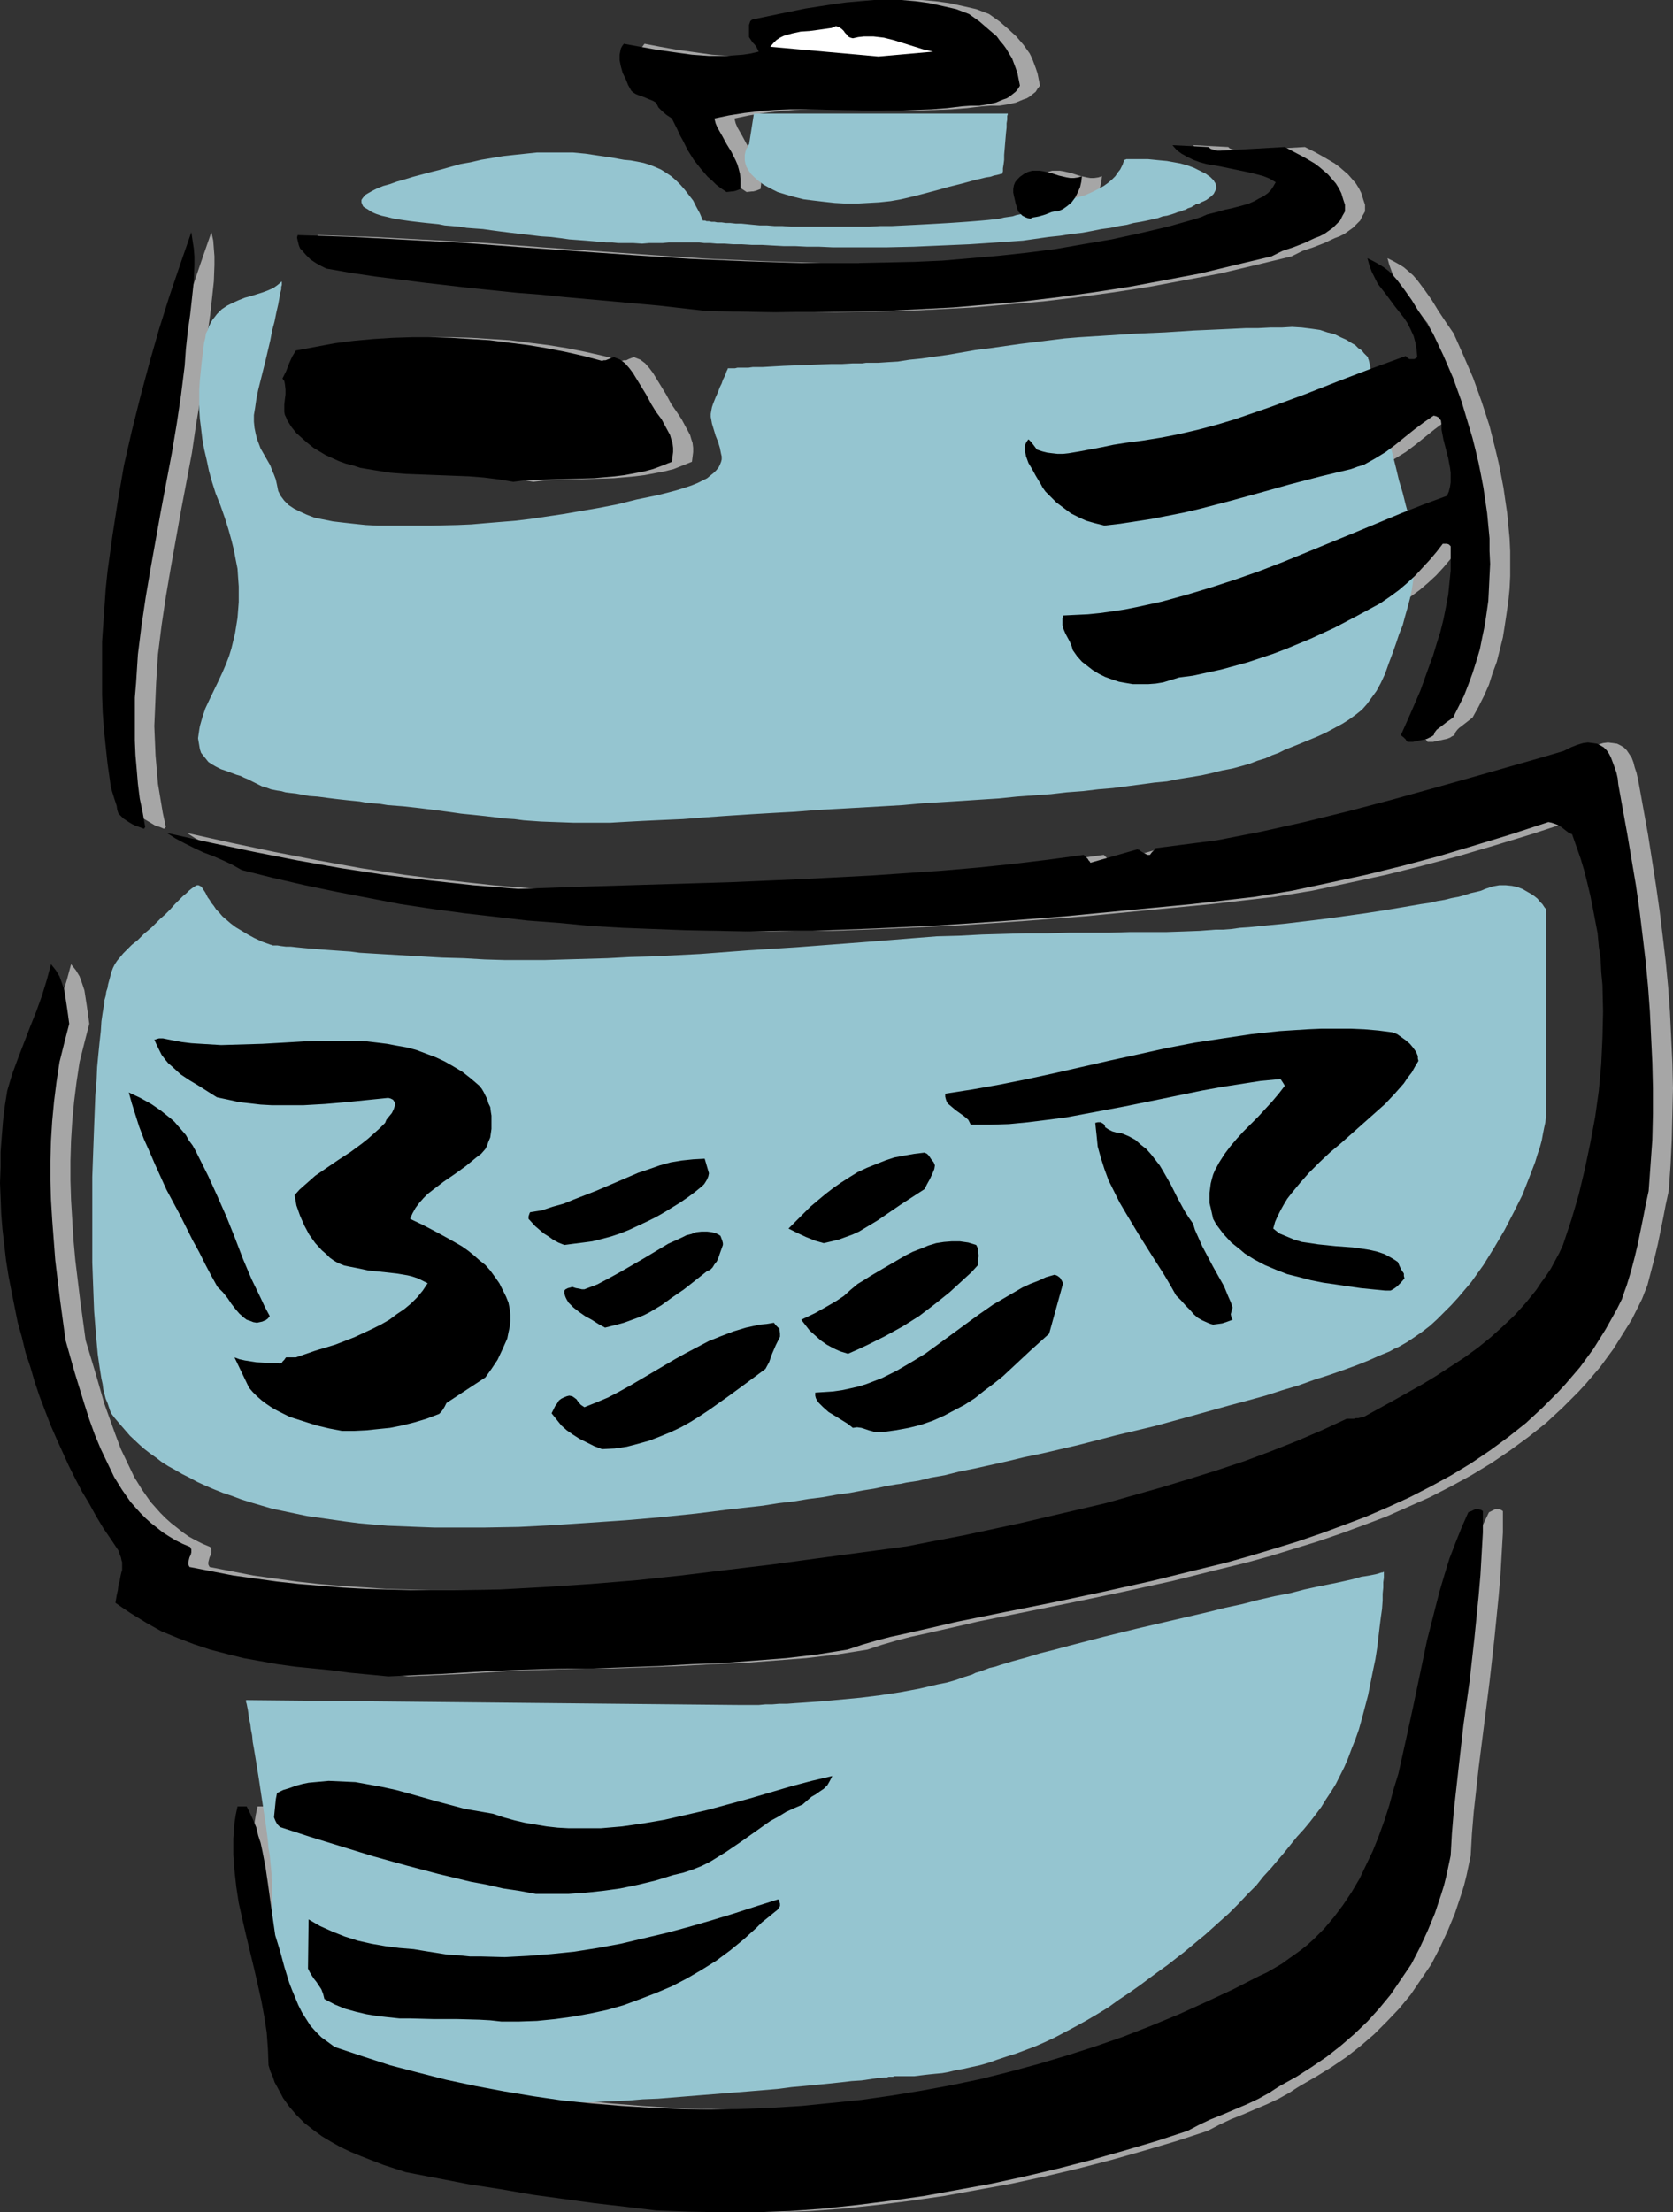 <?xml version="1.0" encoding="UTF-8" standalone="no"?>
<svg
   version="1.0"
   width="117.737mm"
   height="155.668mm"
   id="svg47"
   sodipodi:docname="Beer Keg 12.wmf"
   xmlns:inkscape="http://www.inkscape.org/namespaces/inkscape"
   xmlns:sodipodi="http://sodipodi.sourceforge.net/DTD/sodipodi-0.dtd"
   xmlns="http://www.w3.org/2000/svg"
   xmlns:svg="http://www.w3.org/2000/svg">
  <rect width="100%" height="100%" fill="#333333" stroke="none"/>
  <sodipodi:namedview
     id="namedview47"
     pagecolor="#ffffff"
     bordercolor="#000000"
     borderopacity="0.25"
     inkscape:showpageshadow="2"
     inkscape:pageopacity="0.0"
     inkscape:pagecheckerboard="0"
     inkscape:deskcolor="#d1d1d1"
     inkscape:document-units="mm" />
  <defs
     id="defs1">
    <pattern
       id="WMFhbasepattern"
       patternUnits="userSpaceOnUse"
       width="6"
       height="6"
       x="0"
       y="0" />
  </defs>
  <path
     style="fill:#a6a6a6;fill-opacity:1;fill-rule:evenodd;stroke:none"
     d="m 179.838,587.868 8.725,0.323 8.887,0.162 h 9.048 l 8.887,-0.323 8.887,-0.646 9.048,-0.97 9.048,-1.131 8.887,-1.293 8.887,-1.616 8.887,-1.616 8.887,-1.939 8.887,-2.101 8.725,-2.262 8.564,-2.424 8.725,-2.585 8.402,-2.747 3.07,-1.616 3.07,-1.454 3.232,-1.293 3.393,-1.454 3.07,-1.293 3.07,-1.454 2.908,-1.616 1.454,-0.97 1.293,-0.808 4.201,-2.424 4.201,-2.585 4.039,-2.747 3.716,-2.909 3.555,-3.07 3.393,-3.393 3.232,-3.393 3.07,-3.717 2.747,-4.04 2.747,-4.04 2.262,-4.363 2.101,-4.525 1.939,-4.686 0.808,-2.424 0.808,-2.424 0.808,-2.585 0.646,-2.585 1.131,-5.332 0.323,-5.817 0.485,-5.817 1.293,-11.635 1.454,-11.473 1.454,-11.473 1.293,-11.473 1.131,-11.311 0.485,-5.656 0.323,-5.656 0.323,-5.656 v -5.656 l -0.485,-0.323 -0.485,-0.162 h -0.646 -0.485 l -0.969,0.485 -0.323,0.162 -0.323,0.162 -1.939,4.04 -1.616,4.04 -1.454,4.201 -1.454,4.201 -1.293,4.363 -1.131,4.363 -2.101,8.888 -1.939,8.888 -1.939,8.888 -1.939,8.888 -1.939,8.726 -1.131,4.201 -1.293,4.201 -1.293,4.04 -1.454,4.04 -1.616,4.04 -1.616,3.717 -1.939,3.717 -2.101,3.555 -2.101,3.393 -2.424,3.232 -2.747,3.07 -2.908,2.909 -1.616,1.454 -1.616,1.293 -1.616,1.293 -1.777,1.131 -1.777,1.293 -3.878,2.262 -2.101,0.97 -6.948,3.555 -7.109,3.393 -7.271,3.232 -7.271,3.07 -7.433,2.909 -7.594,2.585 -7.594,2.424 -7.594,2.262 -7.756,2.101 -7.756,1.939 -7.756,1.616 -7.917,1.454 -7.917,1.293 -7.917,1.131 -7.917,0.808 -7.917,0.808 -8.079,0.485 -7.917,0.323 -8.079,0.162 -7.917,-0.162 -7.917,-0.323 -7.917,-0.485 -7.917,-0.646 -7.917,-0.808 -7.756,-1.131 -7.756,-1.293 -7.756,-1.454 -7.594,-1.616 -7.594,-1.939 -7.433,-1.939 -7.433,-2.424 -7.271,-2.424 -1.777,-1.293 -1.616,-1.293 -1.616,-1.454 -1.293,-1.616 -1.293,-1.778 -0.969,-1.778 -1.131,-1.939 -0.808,-1.939 -0.808,-1.939 -0.808,-2.101 -1.293,-4.201 -1.131,-4.201 -1.131,-4.201 -0.808,-4.525 -0.646,-4.525 -0.646,-4.686 -0.646,-4.363 -0.808,-4.201 -0.485,-2.262 -0.485,-1.939 -0.646,-2.101 -0.808,-1.939 -0.808,-1.778 -0.969,-1.939 h -2.424 l -0.485,2.262 -0.323,2.101 -0.162,2.101 -0.162,2.101 v 4.363 l 0.162,4.201 0.646,4.363 0.646,4.201 0.969,4.363 0.969,4.201 2.101,8.726 1.131,4.201 0.808,4.363 0.808,4.363 0.646,4.201 0.323,4.363 0.162,4.363 0.485,1.616 0.646,1.454 0.485,1.454 0.646,1.454 1.616,2.747 1.777,2.262 1.777,2.262 2.101,2.101 2.262,1.778 2.424,1.778 2.424,1.454 2.585,1.454 2.747,1.293 2.747,1.131 2.908,1.131 2.908,1.131 5.978,1.939 8.402,1.616 8.402,1.616 8.402,1.293 8.402,1.454 8.402,1.131 8.241,1.131 8.079,0.97 z"
     id="path1" />
  <path
     style="fill:#a6a6a6;fill-opacity:1;fill-rule:evenodd;stroke:none"
     d="m 138.797,537.614 h 4.847 l 4.686,-0.162 4.686,-0.485 4.686,-0.646 4.524,-0.808 4.524,-0.97 4.524,-1.293 4.363,-1.616 4.363,-1.616 4.039,-1.778 4.039,-2.101 4.039,-2.262 3.716,-2.424 3.716,-2.747 3.555,-2.909 3.393,-3.07 0.646,-0.646 0.646,-0.808 1.777,-1.293 1.777,-1.454 0.808,-0.646 0.646,-0.97 v -0.646 -0.485 l -0.162,-0.323 -0.323,-0.323 -5.655,1.778 -5.978,1.939 -5.817,1.778 -6.14,1.778 -5.978,1.616 -6.14,1.454 -6.14,1.454 -6.14,1.131 -6.14,0.97 -6.302,0.646 -6.14,0.485 -6.14,0.323 -6.14,-0.162 h -3.07 l -3.07,-0.323 -3.07,-0.162 -2.908,-0.485 -3.07,-0.485 -2.908,-0.485 -3.878,-0.323 -3.716,-0.485 -3.716,-0.646 -3.555,-0.808 -3.393,-1.131 -3.393,-1.293 -3.232,-1.454 -3.07,-1.778 v 0 l -0.162,13.089 0.485,0.97 0.485,0.808 0.646,0.97 0.646,0.808 0.646,0.97 0.646,0.97 0.485,1.293 0.323,1.293 2.747,1.454 2.747,1.131 2.747,0.808 2.908,0.646 2.908,0.485 2.908,0.323 3.07,0.323 h 2.908 l 6.14,0.162 h 6.14 l 5.978,0.162 2.908,0.162 z"
     id="path2" />
  <path
     style="fill:#a6a6a6;fill-opacity:1;fill-rule:evenodd;stroke:none"
     d="m 147.845,503.68 h 4.363 4.363 l 4.524,-0.323 4.524,-0.485 4.686,-0.646 4.686,-0.97 4.686,-1.131 4.686,-1.454 2.747,-0.646 2.424,-0.808 2.424,-0.97 2.262,-1.131 2.101,-1.293 2.101,-1.293 4.039,-2.747 3.878,-2.747 4.039,-2.747 1.939,-1.131 2.101,-1.293 2.262,-0.97 2.262,-0.97 1.131,-1.131 1.131,-0.97 1.131,-0.646 1.131,-0.808 0.969,-0.646 0.969,-0.97 0.808,-1.131 0.323,-0.646 0.162,-0.646 -5.494,1.293 -5.332,1.454 -11.149,3.232 -11.311,3.07 -5.494,1.293 -5.817,1.293 -5.655,0.97 -5.655,0.808 -5.655,0.485 h -2.908 -2.908 -2.908 l -2.747,-0.162 -2.908,-0.323 -2.908,-0.485 -2.908,-0.485 -2.747,-0.646 -2.908,-0.808 -2.908,-0.97 -3.716,-0.646 -3.716,-0.646 -7.271,-1.939 -7.271,-2.101 -3.716,-0.97 -3.716,-0.808 -3.555,-0.646 -3.555,-0.646 -3.555,-0.162 -3.555,-0.162 -1.777,0.162 -1.777,0.162 -1.777,0.162 -1.616,0.323 -1.777,0.485 -1.777,0.646 -1.616,0.485 -1.777,0.808 -0.162,1.616 v 1.616 l -0.162,1.616 -0.323,1.616 0.323,0.808 0.323,0.646 0.485,0.485 0.485,0.646 8.079,2.585 8.241,2.585 8.402,2.585 8.564,2.424 8.725,2.262 8.725,2.101 4.363,0.808 4.201,0.97 4.363,0.646 z"
     id="path3" />
  <path
     style="fill:#a6a6a6;fill-opacity:1;fill-rule:evenodd;stroke:none"
     d="m 108.581,445.83 7.109,-0.323 6.948,-0.323 13.573,-0.808 13.411,-0.485 6.786,-0.162 h 6.786 l 17.289,-0.646 8.725,-0.485 8.402,-0.323 8.402,-0.646 8.402,-0.646 8.241,-0.97 4.039,-0.646 4.039,-0.646 3.878,-1.293 3.878,-1.131 3.716,-0.97 3.716,-0.808 3.555,-0.808 3.555,-0.808 3.555,-0.808 3.393,-0.808 12.765,-2.585 12.765,-2.585 13.088,-2.747 13.25,-2.909 12.926,-3.232 6.625,-1.616 6.463,-1.778 6.302,-1.939 6.302,-1.939 6.14,-2.101 6.14,-2.262 5.978,-2.262 5.817,-2.585 5.817,-2.585 5.655,-2.909 5.332,-2.909 5.332,-3.232 5.009,-3.393 4.847,-3.555 4.686,-3.717 4.363,-4.04 2.101,-2.101 2.101,-2.101 1.939,-2.101 1.939,-2.262 1.939,-2.262 1.777,-2.424 1.777,-2.424 1.616,-2.585 1.616,-2.585 1.616,-2.585 1.293,-2.585 1.454,-2.909 1.454,-3.717 0.969,-3.717 0.969,-3.717 0.808,-3.393 1.454,-7.11 0.646,-3.393 0.808,-3.717 0.485,-6.787 0.323,-6.787 0.162,-6.948 0.162,-6.787 -0.162,-6.787 -0.323,-6.787 -0.323,-6.787 -0.485,-6.625 -0.646,-6.787 -0.808,-6.787 -0.808,-6.625 -0.969,-6.787 -2.101,-13.412 -2.424,-13.412 -0.323,-1.616 -0.323,-1.454 -0.485,-1.454 -0.323,-1.293 -0.485,-1.293 -0.646,-0.97 -0.646,-0.97 -0.808,-0.808 -0.808,-0.485 -0.969,-0.485 -1.131,-0.162 -1.293,-0.162 -1.293,0.162 -1.616,0.485 -1.616,0.646 -0.969,0.485 -0.969,0.485 -5.494,1.616 -5.655,1.616 -11.311,3.232 -11.472,3.232 -11.634,3.232 -11.634,3.07 -11.795,2.909 -11.634,2.585 -5.817,1.131 -5.817,1.131 -16.32,2.101 -0.162,0.323 -0.323,0.323 -0.323,0.485 -0.323,0.323 -0.323,0.323 h -0.485 l -0.485,-0.162 -0.646,-0.323 -0.808,-0.485 -0.485,-0.323 -0.485,-0.162 -12.28,3.555 -0.162,-0.162 -0.162,-0.162 -0.323,-0.323 -0.162,-0.323 -0.323,-0.323 -0.323,-0.323 -0.485,-0.485 -9.533,1.293 -9.372,1.131 -9.372,0.97 -9.372,0.808 -9.372,0.646 -9.372,0.646 -18.743,0.97 -18.743,0.808 -37.648,1.131 -18.905,0.646 -5.978,-0.485 -5.978,-0.485 -11.795,-1.293 -11.634,-1.454 -11.634,-1.778 -11.634,-2.101 -11.634,-2.262 -11.472,-2.424 -11.634,-2.585 2.262,1.454 2.424,1.293 2.585,1.293 2.424,1.131 2.585,0.97 2.585,1.131 2.424,1.131 2.424,1.454 8.564,2.101 8.402,1.939 8.564,1.778 8.402,1.616 8.402,1.616 8.564,1.293 8.402,1.131 8.402,0.97 8.564,0.97 8.402,0.646 8.402,0.808 8.402,0.485 8.402,0.323 8.402,0.323 8.402,0.162 8.564,0.162 8.402,-0.162 h 8.402 l 8.402,-0.323 8.402,-0.323 16.804,-0.808 16.804,-1.131 16.804,-1.293 16.804,-1.616 16.804,-1.616 16.804,-1.939 9.856,-1.616 9.856,-2.101 9.695,-2.101 9.695,-2.424 9.695,-2.585 9.856,-2.909 9.533,-2.909 9.856,-3.232 0.808,0.162 0.969,0.323 0.808,0.323 0.808,0.485 1.293,1.131 0.808,0.485 0.808,0.323 1.131,3.232 1.131,3.232 0.969,3.232 0.808,3.232 0.808,3.393 0.646,3.232 0.646,3.393 0.646,3.393 0.323,3.555 0.485,3.393 0.162,3.393 0.323,3.393 0.162,7.11 -0.162,6.948 -0.323,6.948 -0.646,7.11 -0.969,6.948 -1.293,6.948 -1.454,6.948 -1.616,6.787 -1.939,6.625 -2.262,6.787 -0.969,2.101 -1.131,2.101 -1.131,2.101 -1.293,1.939 -1.131,1.778 -1.454,1.939 -2.747,3.393 -2.908,3.232 -3.232,3.07 -3.232,2.909 -3.393,2.747 -3.555,2.585 -3.716,2.424 -3.716,2.424 -3.716,2.262 -7.756,4.363 -7.756,4.363 -0.969,0.162 -0.646,0.162 h -0.646 l -0.485,0.162 h -0.808 -1.131 l -6.625,3.07 -6.786,2.909 -6.786,2.747 -7.109,2.585 -7.271,2.424 -7.271,2.262 -7.271,2.262 -7.594,2.101 -7.433,2.101 -7.594,1.778 -7.594,1.778 -7.594,1.778 -15.027,3.232 -7.594,1.454 -7.433,1.454 -23.914,3.232 -12.118,1.616 -12.118,1.454 -11.957,1.454 -12.118,1.293 -11.957,0.97 -12.118,0.808 -11.957,0.646 -11.957,0.162 h -5.978 -5.978 l -5.978,-0.162 -5.817,-0.162 -11.795,-0.808 -5.978,-0.485 -5.817,-0.646 -5.817,-0.808 -5.817,-0.808 -5.817,-1.131 -5.817,-1.131 -0.162,-0.323 -0.162,-0.323 v -0.646 l 0.162,-0.646 0.162,-0.646 0.323,-0.646 0.162,-0.646 v -0.808 l -0.323,-0.646 -1.939,-0.808 -1.939,-0.97 -1.777,-0.97 -1.616,-1.131 -1.616,-1.293 -1.454,-1.131 -1.454,-1.293 -1.454,-1.454 -2.585,-2.909 -1.131,-1.616 -1.131,-1.616 -2.101,-3.393 -1.777,-3.717 -1.777,-3.717 -1.454,-3.878 -1.454,-4.04 -1.454,-4.04 -2.424,-8.403 -2.585,-8.564 -1.454,-10.665 -1.293,-10.665 -0.485,-5.333 -0.323,-5.332 -0.323,-5.333 -0.162,-5.171 v -5.332 l 0.162,-5.333 0.323,-5.171 0.485,-5.171 0.646,-5.171 0.808,-5.332 1.293,-5.171 1.293,-5.009 -0.323,-2.424 -0.323,-2.262 -0.323,-2.101 -0.323,-2.101 -0.646,-1.939 -0.646,-1.778 -0.969,-1.616 -0.646,-0.808 -0.646,-0.808 -1.131,4.201 -1.293,4.201 -1.454,4.04 -1.616,4.04 -3.232,8.403 -1.616,4.363 -1.293,4.363 -0.646,4.04 -0.485,4.04 -0.323,4.04 -0.323,4.201 v 4.04 4.201 4.04 l 0.323,4.201 0.323,4.04 0.323,4.201 0.485,4.201 0.646,4.04 0.808,4.201 0.808,4.04 0.969,4.04 0.969,4.04 1.131,4.04 1.131,3.878 1.131,3.878 1.454,3.878 1.293,3.878 1.616,3.717 1.454,3.717 1.616,3.555 1.616,3.555 1.777,3.555 1.777,3.393 1.939,3.232 1.777,3.232 1.939,3.232 2.101,3.07 1.939,2.909 0.323,0.97 0.323,0.808 0.162,0.808 0.162,0.485 v 1.131 0.97 l -0.162,0.485 -0.162,0.646 -0.162,0.808 -0.162,0.97 -0.323,0.97 -0.162,1.454 -0.323,1.454 -0.323,1.939 2.101,1.454 1.939,1.293 2.101,1.293 2.101,1.293 4.039,2.262 4.363,1.778 4.201,1.616 4.363,1.454 4.363,1.131 4.524,1.131 4.524,0.808 4.524,0.808 4.686,0.646 4.847,0.485 4.847,0.485 4.847,0.646 5.009,0.485 z"
     id="path4" />
  <path
     style="fill:#a6a6a6;fill-opacity:1;fill-rule:evenodd;stroke:none"
     d="m 165.457,385.395 3.393,-0.162 3.232,-0.485 3.07,-0.808 3.07,-0.808 2.747,-1.131 2.747,-1.131 2.747,-1.293 2.585,-1.454 2.585,-1.616 2.424,-1.616 5.009,-3.555 2.424,-1.778 2.424,-1.778 5.009,-3.717 0.969,-1.778 0.808,-2.262 0.969,-2.262 1.131,-2.262 v -0.808 l -0.162,-1.454 -0.323,-0.162 -0.323,-0.323 -0.485,-0.323 -0.323,-0.646 -1.939,0.323 -1.777,0.162 -3.555,0.808 -3.555,0.97 -3.232,1.293 -3.232,1.293 -3.07,1.616 -2.908,1.616 -3.07,1.616 -11.634,6.948 -2.908,1.616 -3.07,1.616 -3.232,1.293 -3.07,1.293 -0.646,-0.323 -0.323,-0.323 -0.969,-0.97 -0.485,-0.485 -0.485,-0.485 -0.485,-0.323 -0.808,-0.162 -0.646,0.162 -0.646,0.323 -0.808,0.323 -0.485,0.485 -0.646,0.808 -0.646,0.646 -0.323,0.97 -0.485,0.97 1.293,1.616 1.293,1.616 1.454,1.293 1.777,1.131 1.777,1.131 1.777,0.97 1.939,0.97 z"
     id="path5" />
  <path
     style="fill:#a6a6a6;fill-opacity:1;fill-rule:evenodd;stroke:none"
     d="m 96.301,380.547 h 3.232 l 3.232,-0.162 3.232,-0.323 3.07,-0.323 3.232,-0.646 3.232,-0.808 3.232,-0.97 3.393,-1.293 0.485,-0.485 0.485,-0.646 0.646,-0.808 0.323,-0.97 10.341,-6.787 1.616,-2.262 1.616,-2.424 1.454,-2.747 0.485,-1.454 0.646,-1.454 0.323,-1.616 0.323,-1.454 0.162,-1.616 v -1.616 l -0.162,-1.616 -0.323,-1.616 -0.646,-1.616 -0.808,-1.616 -0.969,-1.939 -1.131,-1.616 -1.293,-1.778 -1.293,-1.454 -1.616,-1.293 -1.454,-1.293 -1.616,-1.293 -1.616,-1.131 -3.393,-1.939 -3.555,-1.939 -3.393,-1.778 -3.393,-1.616 0.646,-1.454 0.808,-1.454 0.969,-1.293 1.131,-1.293 1.293,-1.131 1.131,-1.131 2.908,-2.101 2.908,-2.101 3.07,-2.101 2.747,-2.262 1.293,-0.97 1.131,-1.293 0.485,-0.97 0.323,-0.97 0.323,-1.131 0.323,-1.131 0.162,-1.131 v -1.131 -2.424 l -0.485,-2.262 -0.323,-0.97 -0.323,-1.131 -0.323,-0.97 -0.646,-0.97 -0.485,-0.808 -0.646,-0.808 -2.262,-1.939 -2.262,-1.778 -2.262,-1.454 -2.424,-1.293 -2.424,-1.131 -2.585,-0.97 -2.424,-0.97 -2.585,-0.646 -2.747,-0.485 -2.585,-0.485 -2.747,-0.323 -2.585,-0.323 -2.747,-0.162 h -2.747 -5.494 l -5.655,0.162 -5.494,0.323 -5.655,0.323 -5.494,0.162 -5.332,0.162 -2.747,-0.162 -2.585,-0.162 -2.747,-0.162 -2.585,-0.323 -2.424,-0.485 -2.585,-0.485 h -0.808 l -0.808,0.162 -0.485,0.162 v 0 h -0.162 l 0.646,1.454 0.646,1.293 0.646,1.293 0.969,1.293 0.808,0.97 1.131,0.97 2.101,1.939 2.424,1.616 2.424,1.454 2.424,1.616 2.424,1.454 3.07,0.646 2.908,0.646 2.908,0.323 2.908,0.323 2.747,0.162 h 2.908 5.655 l 5.655,-0.323 5.655,-0.485 11.149,-1.131 0.646,0.162 0.646,0.323 0.323,0.485 0.162,0.323 v 0.485 0.323 l -0.323,0.97 -0.485,0.97 -0.808,0.97 -0.485,0.808 -0.485,0.808 -1.454,1.454 -1.616,1.454 -1.454,1.293 -1.616,1.293 -3.07,2.262 -3.232,2.101 -3.07,2.101 -3.07,2.101 -1.454,1.293 -1.454,1.131 -1.293,1.293 -1.293,1.454 0.485,2.747 0.969,2.747 1.131,2.585 1.293,2.424 1.616,2.262 1.939,1.939 0.969,0.97 0.969,0.97 1.131,0.808 1.131,0.646 1.616,0.646 1.616,0.323 3.232,0.646 1.454,0.323 1.616,0.162 3.07,0.323 2.908,0.323 2.908,0.485 1.454,0.323 1.293,0.485 1.293,0.646 1.454,0.646 -1.454,1.939 -1.454,1.778 -1.616,1.616 -1.777,1.616 -1.939,1.293 -2.101,1.454 -2.262,1.293 -2.262,1.131 -2.424,1.131 -2.424,1.131 -5.009,1.939 -5.171,1.616 -5.171,1.778 h -2.262 -0.323 l -0.323,0.162 -0.646,0.97 -0.323,0.323 -0.485,0.162 -3.232,-0.162 -3.07,-0.162 -3.07,-0.485 -1.454,-0.323 -1.454,-0.485 4.201,8.08 0.808,1.131 1.131,1.131 1.293,1.131 1.293,0.97 1.454,0.97 1.616,0.808 1.454,0.808 1.777,0.808 3.393,1.131 3.555,1.131 3.393,0.808 z"
     id="path6" />
  <path
     style="fill:#a6a6a6;fill-opacity:1;fill-rule:evenodd;stroke:none"
     d="m 239.946,380.87 3.716,-0.485 3.393,-0.646 3.232,-0.808 3.07,-1.131 3.07,-1.293 2.908,-1.454 2.585,-1.454 2.585,-1.778 2.585,-1.939 2.585,-1.939 2.424,-1.939 2.424,-2.262 4.847,-4.525 5.009,-4.525 3.716,-13.412 v 0 l -0.323,-0.646 -0.485,-0.808 -0.646,-0.485 -0.323,-0.162 -0.485,-0.162 -2.262,0.646 -2.101,0.97 -2.101,0.808 -2.101,0.97 -3.878,2.262 -3.878,2.262 -3.716,2.585 -3.555,2.585 -7.271,5.332 -3.716,2.585 -3.555,2.262 -3.878,2.262 -1.939,0.97 -1.939,0.97 -2.101,0.808 -2.101,0.808 -2.101,0.646 -2.101,0.485 -2.262,0.485 -2.262,0.323 -2.424,0.162 -2.424,0.162 v 0.808 l 0.323,0.646 0.323,0.646 0.485,0.646 0.485,0.646 0.646,0.485 1.293,1.293 1.616,0.97 3.393,2.101 1.454,1.131 1.131,-0.162 1.131,0.162 0.969,0.323 0.969,0.323 1.777,0.485 h 0.969 z"
     id="path7" />
  <path
     style="fill:#a6a6a6;fill-opacity:1;fill-rule:evenodd;stroke:none"
     d="m 230.897,360.025 5.009,-2.262 4.847,-2.424 4.686,-2.585 4.363,-2.747 4.201,-3.07 3.878,-3.232 3.878,-3.555 1.939,-1.778 1.777,-1.939 v -0.485 -0.646 l 0.162,-1.293 -0.162,-1.616 -0.162,-0.646 -0.323,-0.646 -2.101,-0.646 -2.262,-0.323 h -2.101 l -2.101,0.162 -2.101,0.323 -2.101,0.646 -1.939,0.808 -2.101,0.808 -1.939,0.97 -1.939,1.131 -3.878,2.262 -3.555,2.101 -1.777,1.131 -1.616,0.97 -1.939,1.616 -1.777,1.616 -1.939,1.293 -1.777,1.131 -3.878,2.101 -3.716,1.778 1.131,1.454 1.293,1.454 1.293,1.293 1.454,1.293 1.616,1.131 1.616,0.97 1.939,0.808 z"
     id="path8" />
  <path
     style="fill:#a6a6a6;fill-opacity:1;fill-rule:evenodd;stroke:none"
     d="m 167.72,352.753 1.777,-0.485 1.777,-0.485 1.777,-0.646 1.777,-0.646 1.616,-0.646 1.616,-0.808 3.07,-1.939 3.07,-2.101 3.07,-2.101 3.07,-2.424 3.232,-2.424 0.646,-0.323 0.646,-0.646 0.646,-0.808 0.485,-0.808 0.485,-1.131 0.485,-0.97 0.646,-2.262 v -0.485 l -0.162,-0.646 -0.323,-1.293 -0.646,-0.323 -0.485,-0.323 -1.293,-0.323 -1.293,-0.162 h -1.293 l -1.454,0.162 -1.454,0.485 -1.293,0.323 -1.293,0.646 -3.555,1.616 -3.232,1.939 -3.232,1.939 -3.07,1.778 -3.07,1.778 -3.07,1.778 -3.232,1.616 -3.232,1.293 h -0.808 l -0.646,-0.162 -0.969,-0.162 -0.969,-0.323 -0.485,0.162 -0.646,0.162 -0.969,0.646 v 0.808 l 0.323,0.97 0.323,0.646 0.485,0.808 0.646,0.646 0.646,0.646 1.454,1.131 1.616,1.131 1.777,0.97 1.777,1.131 1.616,0.97 z"
     id="path9" />
  <path
     style="fill:#a6a6a6;fill-opacity:1;fill-rule:evenodd;stroke:none"
     d="m 74.973,351.461 0.485,-0.162 0.485,-0.162 0.646,-0.485 0.485,-0.646 -1.131,-2.424 -1.293,-2.424 -2.262,-5.009 -2.262,-5.332 -2.262,-5.494 -2.262,-5.656 -2.424,-5.494 -2.424,-5.332 -1.293,-2.585 -1.293,-2.585 -0.808,-1.616 -0.808,-1.454 -0.969,-1.293 -0.808,-1.454 -0.969,-1.131 -0.969,-1.293 -1.131,-1.131 -1.131,-0.97 -2.424,-1.939 -2.585,-1.778 -2.908,-1.616 -3.07,-1.454 0.808,2.909 0.969,3.07 0.969,3.07 1.293,3.393 1.454,3.232 1.454,3.393 3.07,6.787 3.555,6.625 3.393,6.787 1.777,3.232 1.616,3.232 1.616,3.07 1.616,2.909 1.454,1.454 1.293,1.616 1.131,1.454 0.969,1.454 1.131,1.131 1.131,1.131 0.808,0.485 0.808,0.323 0.808,0.323 0.969,0.162 v 0 z"
     id="path10" />
  <path
     style="fill:#a6a6a6;fill-opacity:1;fill-rule:evenodd;stroke:none"
     d="m 328.168,352.269 1.131,-0.162 1.131,-0.162 1.454,-0.485 1.293,-0.485 -0.323,-0.646 -0.162,-0.808 0.162,-0.646 0.323,-1.131 -0.485,-1.454 -0.646,-1.454 -1.131,-2.747 -1.454,-2.585 -1.454,-2.585 -1.454,-2.747 -1.454,-2.747 -1.293,-2.909 -0.646,-1.454 -0.485,-1.616 -1.131,-1.616 -1.131,-1.778 -1.939,-3.555 -1.777,-3.555 -1.939,-3.393 -0.969,-1.616 -1.131,-1.454 -1.131,-1.454 -1.293,-1.454 -1.454,-1.131 -1.454,-1.293 -1.777,-0.97 -1.939,-0.808 -1.293,-0.162 -1.131,-0.323 -0.969,-0.485 -0.485,-0.323 -0.485,-0.323 v -0.323 l -0.162,-0.162 -0.323,-0.323 -0.162,-0.162 -0.485,-0.323 h -0.323 -0.485 l -0.485,0.162 v 1.616 l 0.162,1.454 0.485,3.232 0.646,2.909 0.969,3.07 1.131,3.07 1.454,2.909 1.454,2.909 1.616,2.747 3.393,5.656 3.555,5.656 3.555,5.333 1.454,2.747 1.454,2.585 1.293,1.293 1.293,1.454 0.485,0.485 0.646,0.646 0.969,1.131 1.131,0.97 1.293,0.646 1.293,0.646 0.646,0.323 z"
     id="path11" />
  <path
     style="fill:#a6a6a6;fill-opacity:1;fill-rule:evenodd;stroke:none"
     d="m 373.734,343.22 h 0.808 v 0 h 0.646 l 0.646,-0.323 0.485,-0.323 0.646,-0.485 0.969,-0.97 0.969,-1.131 v -0.646 l -0.323,-0.646 -0.323,-0.97 -0.646,-0.97 -0.485,-1.131 -0.969,-0.646 -0.808,-0.485 -1.777,-0.97 -1.939,-0.646 -2.101,-0.485 -2.101,-0.323 -2.262,-0.323 -9.048,-0.808 -2.262,-0.323 -2.262,-0.323 -2.101,-0.646 -1.939,-0.808 -1.777,-0.808 -0.969,-0.646 -0.808,-0.646 0.646,-1.778 0.646,-1.454 0.646,-1.616 0.969,-1.454 0.808,-1.616 1.131,-1.454 2.262,-2.747 2.424,-2.747 2.747,-2.747 2.747,-2.585 3.07,-2.585 5.817,-5.171 2.908,-2.585 2.908,-2.585 2.585,-2.747 2.262,-2.747 1.131,-1.454 1.131,-1.454 0.808,-1.454 0.969,-1.616 -0.162,-0.646 -0.162,-0.646 -0.323,-1.131 -0.808,-1.131 -0.808,-0.97 -1.131,-0.97 -1.131,-0.808 -1.131,-0.808 -1.293,-0.485 -3.716,-0.485 -3.716,-0.323 -3.716,-0.162 h -3.878 -3.716 l -3.716,0.162 -7.594,0.485 -7.433,0.808 -7.594,1.131 -7.433,1.131 -7.433,1.454 -7.594,1.616 -7.433,1.616 -14.704,3.393 -7.433,1.616 -7.271,1.454 -7.271,1.293 -7.271,1.131 v 0.808 l 0.162,0.646 0.162,0.485 0.485,0.646 0.808,0.808 1.131,0.97 1.131,0.808 1.131,0.808 0.969,0.97 0.485,0.646 0.323,0.646 h 5.009 l 5.171,-0.162 5.009,-0.485 5.009,-0.646 5.171,-0.646 5.171,-0.97 10.341,-1.939 10.341,-2.101 10.341,-2.101 5.171,-0.97 5.171,-0.808 5.171,-0.808 5.171,-0.485 h 0.323 l 0.162,0.485 0.323,0.485 0.485,0.808 -1.616,2.101 -1.777,2.101 -3.716,4.04 -1.939,1.939 -1.939,1.939 -1.777,1.939 -1.777,2.101 -1.616,1.939 -1.293,2.262 -1.131,2.101 -0.485,1.131 -0.323,1.131 -0.323,1.293 -0.162,1.293 -0.162,1.131 v 1.293 l 0.162,1.454 0.162,1.293 0.323,1.454 0.485,1.454 0.808,1.454 0.969,1.293 0.808,1.293 2.101,2.262 2.424,1.939 1.131,0.97 2.747,1.616 2.747,1.454 2.908,1.293 2.908,1.131 3.232,0.808 3.232,0.808 3.232,0.646 3.232,0.485 3.232,0.485 3.393,0.485 3.232,0.323 z"
     id="path12" />
  <path
     style="fill:#a6a6a6;fill-opacity:1;fill-rule:evenodd;stroke:none"
     d="m 155.44,331.1 2.424,-0.323 2.585,-0.323 2.424,-0.323 2.585,-0.646 2.424,-0.646 2.585,-0.808 2.424,-0.97 2.262,-1.131 2.424,-1.131 2.262,-1.131 2.262,-1.293 2.262,-1.293 2.101,-1.293 1.939,-1.454 1.939,-1.454 1.777,-1.454 0.485,-0.485 0.323,-0.485 0.485,-0.808 0.323,-0.808 0.162,-0.808 -1.131,-3.878 -3.07,0.162 -3.07,0.323 -2.908,0.485 -2.908,0.808 -2.747,0.97 -2.908,0.97 -5.655,2.424 -5.817,2.424 -5.655,2.262 -2.747,1.131 -2.908,0.808 -2.908,0.97 -3.07,0.485 -0.162,0.162 -0.162,0.485 -0.162,0.485 v 0.646 l 1.777,1.939 2.262,1.939 1.293,0.808 1.293,0.808 1.293,0.808 z"
     id="path13" />
  <path
     style="fill:#a6a6a6;fill-opacity:1;fill-rule:evenodd;stroke:none"
     d="m 224.434,330.615 2.101,-0.485 1.939,-0.485 1.777,-0.646 1.777,-0.646 1.777,-0.808 1.616,-0.97 3.232,-1.939 6.14,-4.201 3.232,-2.101 3.232,-2.101 0.323,-0.646 0.485,-0.646 0.808,-1.454 0.646,-1.778 0.323,-0.808 0.162,-0.97 -0.162,-0.323 -0.485,-0.97 -0.323,-0.323 -0.646,-0.97 -0.485,-0.485 -0.646,-0.323 -2.747,0.323 -2.747,0.485 -2.585,0.485 -2.424,0.808 -2.585,0.97 -2.262,0.97 -2.262,1.131 -2.262,1.293 -2.262,1.454 -2.101,1.454 -2.101,1.616 -2.101,1.616 -1.939,1.778 -1.939,1.939 -3.878,3.878 2.262,1.131 2.424,1.131 2.424,0.97 1.131,0.323 z"
     id="path14" />
  <path
     style="fill:#a6a6a6;fill-opacity:1;fill-rule:evenodd;stroke:none"
     d="m 44.111,219.926 -0.808,-3.717 -0.646,-3.878 -0.646,-3.878 -0.323,-3.878 -0.323,-3.717 -0.162,-3.878 -0.162,-3.878 0.162,-3.717 0.162,-3.878 0.162,-3.878 0.485,-7.595 0.969,-7.756 1.131,-7.595 1.293,-7.595 2.747,-15.351 2.908,-15.351 1.131,-7.756 1.293,-7.595 0.969,-7.756 0.323,-4.525 0.485,-4.525 0.646,-4.525 0.485,-4.363 0.485,-4.525 0.162,-4.363 v -2.262 l -0.162,-2.101 -0.162,-2.101 -0.485,-2.262 -2.908,8.403 -2.908,8.564 -2.747,8.726 -2.585,9.049 -2.424,9.049 -2.262,9.049 -1.939,9.211 -1.777,9.372 -1.454,9.372 -1.293,9.372 -0.485,4.686 -0.323,4.686 -0.323,4.686 -0.162,4.686 -0.162,4.686 v 4.686 4.686 l 0.323,4.686 0.162,4.525 0.485,4.686 0.485,4.525 0.646,4.525 0.323,1.293 0.162,1.293 0.646,2.101 0.646,1.939 0.162,1.131 0.323,0.97 0.646,0.646 0.646,0.646 1.616,0.97 0.808,0.485 0.808,0.485 1.131,0.323 1.131,0.485 z"
     id="path15" />
  <path
     style="fill:#a6a6a6;fill-opacity:1;fill-rule:evenodd;stroke:none"
     d="m 381.166,197.303 0.646,-0.162 0.808,-0.162 1.454,-0.323 0.808,-0.162 0.808,-0.323 0.485,-0.323 0.646,-0.323 0.323,-0.808 0.485,-0.646 0.485,-0.485 0.646,-0.485 1.454,-1.131 1.454,-1.131 1.616,-2.909 1.454,-2.909 1.293,-2.909 0.969,-3.07 1.131,-3.07 0.808,-3.232 0.808,-3.232 0.485,-3.07 0.485,-3.232 0.485,-3.393 0.323,-3.232 0.162,-3.393 v -3.232 -3.393 l -0.162,-3.393 -0.323,-3.393 -0.323,-3.393 -0.485,-3.232 -0.485,-3.393 -0.646,-3.393 -0.646,-3.232 -0.808,-3.393 -0.808,-3.232 -0.808,-3.232 -2.101,-6.464 -2.262,-6.302 -2.585,-5.979 -2.585,-5.817 -2.101,-3.07 -1.939,-2.909 -1.777,-2.909 -1.939,-2.747 -1.939,-2.585 -1.131,-1.293 -1.293,-1.131 -1.131,-0.97 -1.293,-0.808 -1.454,-0.808 -1.616,-0.808 0.485,1.778 0.646,1.778 0.646,1.616 0.969,1.616 1.131,1.454 1.131,1.454 2.262,3.07 2.262,3.07 1.131,1.454 0.808,1.616 0.808,1.778 0.485,1.778 0.323,1.939 0.162,1.939 -0.485,0.323 -0.323,0.162 h -0.485 -0.485 -0.323 l -0.646,-0.485 -0.323,-0.323 -4.363,1.616 -4.363,1.616 -9.048,3.393 -9.048,3.555 -9.21,3.393 -4.686,1.616 -4.686,1.616 -4.847,1.454 -4.686,1.293 -5.009,1.131 -4.847,0.97 -5.009,0.808 -5.009,0.646 -2.908,0.485 -3.07,0.646 -5.978,1.131 -2.908,0.485 -1.454,0.162 h -1.454 l -1.454,-0.162 -1.293,-0.162 -1.293,-0.323 -1.454,-0.485 -0.485,-0.646 -0.485,-0.646 -0.485,-0.808 -0.646,-0.646 -0.485,0.646 -0.485,0.646 -0.162,0.808 v 0.808 l 0.162,0.808 0.162,0.808 0.646,1.778 0.969,1.616 0.969,1.778 0.969,1.616 0.808,1.454 0.808,1.131 0.969,0.97 1.939,1.939 1.939,1.454 1.939,1.454 1.939,0.97 2.101,0.97 2.262,0.646 2.424,0.646 4.363,-0.485 4.201,-0.646 4.201,-0.646 8.241,-1.616 4.201,-0.97 8.079,-2.101 8.241,-2.262 8.079,-2.262 8.079,-2.101 8.079,-1.939 1.777,-0.646 1.616,-0.485 1.454,-0.808 1.454,-0.808 2.908,-1.778 2.585,-1.939 5.009,-4.04 2.585,-1.939 2.747,-1.778 0.485,0.162 0.485,0.323 0.808,0.808 0.162,1.293 v 1.131 l 0.485,2.585 1.293,5.009 0.485,2.585 0.162,1.293 v 1.293 1.293 l -0.162,1.131 -0.323,1.293 -0.323,1.131 -6.302,2.262 -6.14,2.424 -12.28,5.171 -6.463,2.585 -6.14,2.585 -6.463,2.585 -6.302,2.424 -6.463,2.262 -6.463,2.101 -6.463,1.939 -6.463,1.778 -6.625,1.454 -3.232,0.646 -3.232,0.485 -3.393,0.485 -3.232,0.323 -3.393,0.162 -3.232,0.162 -0.162,0.808 v 0.485 1.293 l 0.323,1.131 0.485,1.131 1.131,2.101 0.485,1.131 0.323,1.131 1.131,1.616 1.293,1.454 1.454,1.131 1.454,1.131 1.616,0.97 1.616,0.808 1.777,0.646 1.939,0.646 1.777,0.323 1.939,0.323 h 1.939 2.101 l 2.101,-0.162 1.939,-0.323 2.101,-0.646 2.101,-0.646 3.716,-0.485 3.716,-0.808 3.716,-0.808 3.555,-0.97 3.555,-0.97 3.393,-1.131 3.393,-1.131 3.393,-1.293 3.232,-1.454 3.232,-1.293 6.463,-2.909 6.14,-3.232 5.978,-3.232 2.747,-1.778 2.424,-1.778 2.262,-1.939 2.101,-1.939 1.939,-2.101 1.777,-2.101 1.777,-2.101 1.616,-2.101 h 1.131 l 0.485,0.162 0.485,0.485 v 3.232 3.232 l -0.323,3.232 -0.323,3.232 -0.646,3.393 -0.646,3.232 -0.808,3.232 -0.969,3.07 -0.969,3.232 -1.131,3.07 -2.262,6.302 -2.585,5.979 -2.585,5.817 0.808,0.646 0.485,0.485 0.485,0.646 z"
     id="path16" />
  <path
     style="fill:#a6a6a6;fill-opacity:1;fill-rule:evenodd;stroke:none"
     d="m 141.867,128.142 2.585,-0.323 2.585,-0.162 5.494,-0.162 5.494,-0.162 5.332,-0.162 5.494,-0.485 2.585,-0.323 2.585,-0.485 2.585,-0.485 2.585,-0.646 2.424,-0.97 2.424,-0.97 0.162,-1.293 0.162,-1.293 v -1.131 l -0.162,-1.293 -0.323,-0.97 -0.323,-1.131 -1.131,-2.101 -1.131,-2.101 -1.293,-1.939 -1.454,-2.101 -1.293,-2.424 -3.555,-5.817 -0.969,-1.293 -1.131,-1.293 -1.293,-0.97 -0.808,-0.323 -0.808,-0.323 -0.646,0.162 -0.808,0.323 -0.646,0.323 h -0.646 l -0.485,0.162 -4.847,-1.293 -5.009,-1.131 -4.847,-0.97 -5.009,-0.808 -5.171,-0.646 -5.009,-0.646 -5.171,-0.323 -5.009,-0.323 -5.171,-0.162 h -5.171 l -5.171,0.162 -5.171,0.323 -5.171,0.485 -5.171,0.646 -5.171,0.97 -5.009,0.97 -0.646,0.808 -0.323,0.808 -0.969,1.778 -0.808,2.101 -0.808,1.939 0.323,0.646 0.162,0.808 0.162,1.454 v 1.293 l -0.162,1.293 -0.162,1.454 v 1.293 0.646 l 0.162,0.808 0.323,0.646 0.323,0.808 1.293,1.778 1.293,1.616 1.293,1.293 1.616,1.293 1.454,1.293 1.616,0.97 1.616,0.97 1.777,0.808 1.777,0.808 1.777,0.646 1.939,0.485 1.939,0.646 3.878,0.646 4.039,0.646 4.039,0.323 4.363,0.162 8.402,0.323 4.039,0.162 4.039,0.323 4.039,0.485 z"
     id="path17" />
  <path
     style="fill:#a6a6a6;fill-opacity:1;fill-rule:evenodd;stroke:none"
     d="m 193.572,82.735 9.21,0.162 9.372,0.162 h 9.372 l 9.372,-0.162 9.21,-0.162 9.372,-0.485 9.372,-0.485 9.372,-0.808 9.372,-0.808 9.372,-1.131 9.372,-1.293 9.372,-1.454 9.533,-1.778 9.372,-1.778 9.533,-2.262 9.372,-2.262 2.908,-1.454 2.908,-0.97 2.908,-1.131 2.747,-1.293 1.293,-0.485 1.293,-0.646 1.131,-0.808 1.131,-0.808 0.969,-0.97 0.969,-0.97 0.646,-1.293 0.646,-1.131 v -1.778 l -0.485,-1.454 -0.485,-1.616 -0.646,-1.293 -0.808,-1.293 -0.969,-1.131 -1.131,-1.293 -1.131,-0.97 -1.131,-0.97 -1.293,-0.97 -2.747,-1.616 -2.585,-1.454 -2.585,-1.293 -16.966,0.97 h -0.969 l -0.808,-0.162 -0.969,-0.323 -0.323,-0.162 -0.323,-0.323 -9.372,-0.485 1.131,1.293 1.131,0.97 1.454,0.808 1.616,0.808 1.777,0.646 1.777,0.485 3.716,0.646 4.039,0.808 3.716,0.808 1.939,0.485 1.777,0.485 1.616,0.646 1.616,0.97 -0.646,1.131 -0.646,0.97 -0.969,0.808 -0.969,0.808 -1.131,0.646 -1.293,0.646 -1.454,0.646 -1.616,0.485 -3.07,0.808 -1.616,0.323 -1.616,0.485 -3.232,0.808 -1.454,0.646 -1.454,0.485 -7.594,2.101 -7.433,1.778 -7.433,1.616 -7.594,1.293 -7.433,1.293 -7.594,0.97 -7.433,0.808 -7.433,0.646 -7.594,0.646 -7.433,0.323 -7.433,0.162 -7.433,0.162 h -7.594 -7.433 L 203.752,69.484 188.725,68.838 173.86,67.868 144.129,65.768 129.264,64.636 114.398,63.828 99.371,63.021 84.506,62.536 v 0.646 0.808 l 0.162,0.646 0.323,0.646 0.323,0.808 0.323,0.485 1.131,1.293 1.293,1.131 1.293,0.97 1.454,0.808 1.293,0.646 6.463,1.131 6.463,0.97 6.463,0.808 6.302,0.808 12.603,1.454 12.603,1.293 12.603,1.131 12.442,1.131 12.765,1.131 z"
     id="path18" />
  <path
     style="fill:#a6a6a6;fill-opacity:1;fill-rule:evenodd;stroke:none"
     d="m 280.017,57.85 0.969,-0.162 0.808,-0.162 1.616,-0.485 1.616,-0.646 0.808,-0.162 h 0.808 l 1.454,-0.646 1.131,-0.808 1.131,-0.97 0.969,-1.293 0.646,-1.293 0.646,-1.454 0.323,-1.454 0.162,-1.454 -0.969,0.323 -1.131,0.162 h -0.969 l -0.969,-0.162 -2.101,-0.485 -1.939,-0.646 -2.101,-0.485 -0.969,-0.162 h -0.969 -1.131 l -1.131,0.323 -0.969,0.485 -1.131,0.808 -0.162,0.162 -0.323,0.323 -0.323,0.323 -0.323,0.646 -0.485,0.808 -0.162,0.97 v 0.97 l 0.162,0.808 0.485,2.101 0.646,2.101 0.485,0.485 0.646,0.646 0.323,0.162 0.485,0.323 0.646,0.162 0.646,0.162 z"
     id="path19" />
  <path
     style="fill:#a6a6a6;fill-opacity:1;fill-rule:evenodd;stroke:none"
     d="m 200.035,50.901 h 0.323 l 0.646,-0.162 1.293,-0.485 0.162,-1.454 -0.162,-1.293 -0.162,-1.293 -0.323,-1.293 -0.323,-1.131 -0.485,-1.131 -1.131,-2.262 -1.293,-2.101 -1.131,-2.101 -1.293,-2.262 -0.485,-1.131 -0.323,-1.293 3.878,-0.808 4.039,-0.646 4.039,-0.485 4.039,-0.323 4.201,-0.162 h 4.039 l 8.402,0.162 8.241,0.162 h 8.402 l 4.201,-0.162 4.201,-0.162 4.201,-0.323 4.039,-0.485 2.262,-0.162 h 2.262 l 2.101,-0.323 2.262,-0.485 1.939,-0.808 0.969,-0.323 0.808,-0.485 0.808,-0.646 0.808,-0.646 0.485,-0.808 0.646,-0.808 -0.323,-1.616 -0.323,-1.616 -0.485,-1.454 -0.485,-1.293 -0.485,-1.293 -0.646,-1.293 -0.808,-1.131 -0.808,-1.131 -0.969,-1.131 L 270.323,9.695 268.222,7.756 265.798,5.656 263.052,3.717 259.658,2.424 256.104,1.616 252.387,0.808 248.833,0.323 245.116,0 h -3.555 -3.716 l -3.716,0.323 -3.716,0.323 -3.716,0.485 -3.555,0.485 -3.555,0.646 -7.109,1.454 -6.948,1.454 -0.323,0.162 -0.323,0.323 -0.162,0.485 -0.162,0.485 v 1.293 1.293 0.646 l 0.323,0.485 0.646,0.97 0.485,0.485 0.485,0.646 0.323,0.646 0.323,0.646 -2.101,0.485 -2.101,0.323 -2.262,0.162 -2.262,0.162 h -2.101 -2.262 l -4.686,-0.323 -4.524,-0.646 -4.686,-0.646 -4.524,-0.808 -4.201,-0.808 -0.485,0.646 -0.485,0.646 -0.162,0.808 -0.323,0.808 v 0.646 l 0.162,0.808 0.323,1.616 0.485,1.778 0.646,1.616 0.808,1.616 0.808,1.454 0.485,0.485 0.808,0.485 0.808,0.323 0.969,0.323 1.939,0.808 0.808,0.323 0.808,0.485 0.323,0.646 0.323,0.646 0.485,0.485 0.485,0.485 1.131,0.97 1.454,0.97 1.454,2.909 0.646,1.454 0.808,1.454 1.454,2.585 1.454,2.585 1.777,2.262 0.969,1.131 2.101,2.101 1.131,1.131 1.293,0.97 1.454,0.97 z"
     id="path20" />
  <path
     style="fill:#a6a6a6;fill-opacity:1;fill-rule:evenodd;stroke:none"
     d="m 238.976,15.028 14.542,-1.293 -2.747,-0.646 -2.585,-0.808 -5.171,-1.616 -2.585,-0.646 -2.585,-0.323 h -2.747 l -1.454,0.162 -1.454,0.323 -0.646,-0.162 -0.646,-0.323 -0.323,-0.485 -0.485,-0.485 -0.323,-0.485 -0.485,-0.485 -0.808,-0.485 -0.323,-0.162 -0.485,-0.162 -1.131,0.485 -1.131,0.162 -2.262,0.323 -2.424,0.323 -2.424,0.162 -2.262,0.485 -1.131,0.323 -0.969,0.323 -1.131,0.485 -0.808,0.646 -0.969,0.808 -0.808,0.97 z"
     id="path21" />
  <path
     style="fill:#95c5d0;fill-opacity:1;fill-rule:evenodd;stroke:none"
     d="m 199.228,38.459 h -0.162 v 0.162 l -0.162,0.485 -0.323,0.323 -0.162,0.485 -0.162,0.485 -0.162,0.808 v 1.454 l 0.162,0.808 0.323,0.97 0.485,0.808 0.646,0.97 0.969,0.97 1.131,0.97 1.293,0.97 1.777,0.97 1.939,0.97 2.101,0.646 2.262,0.646 2.585,0.646 2.585,0.323 2.747,0.323 2.908,0.323 2.908,0.162 h 3.07 l 2.908,-0.162 2.908,-0.162 3.07,-0.323 2.747,-0.485 2.747,-0.646 2.585,-0.646 2.424,-0.646 2.424,-0.646 2.262,-0.646 1.939,-0.485 1.939,-0.485 1.777,-0.485 1.777,-0.485 1.454,-0.323 1.293,-0.323 1.131,-0.162 0.969,-0.323 0.808,-0.162 0.646,-0.162 0.485,-0.162 h 0.323 v 0 -0.162 l 0.162,-0.485 V 44.761 l 0.162,-0.97 0.162,-1.293 v -1.293 l 0.485,-5.817 0.162,-1.454 v -1.131 l 0.162,-0.97 v -0.97 l 0.162,-0.485 v -0.162 h -67.54 z"
     id="path22" />
  <path
     style="fill:#95c5d0;fill-opacity:1;fill-rule:evenodd;stroke:none"
     d="m 165.942,42.498 -3.555,-0.646 -3.393,-0.485 -3.232,-0.485 -3.393,-0.323 h -3.232 -3.232 -3.07 l -3.07,0.323 -3.07,0.323 -2.908,0.323 -2.908,0.485 -2.908,0.485 -2.747,0.646 -2.747,0.485 -5.171,1.454 -2.585,0.646 -2.424,0.646 -2.424,0.646 -2.101,0.646 -2.262,0.646 -1.777,0.646 -1.777,0.485 -1.616,0.646 -1.293,0.646 -1.131,0.646 -0.808,0.485 -0.646,0.808 -0.323,0.485 v 0.646 l 0.162,0.485 0.323,0.646 0.485,0.323 0.808,0.485 0.969,0.646 1.131,0.485 1.454,0.485 1.454,0.323 1.939,0.485 2.101,0.323 2.262,0.323 2.747,0.323 1.454,0.162 1.616,0.162 1.616,0.162 1.616,0.323 1.939,0.162 1.939,0.162 1.939,0.323 2.101,0.162 2.262,0.162 2.262,0.323 2.424,0.323 2.585,0.323 2.747,0.323 2.747,0.323 2.747,0.323 2.585,0.162 2.585,0.323 2.262,0.323 2.262,0.162 2.101,0.162 1.939,0.162 1.777,0.162 1.777,0.162 h 1.616 l 1.454,0.162 h 2.908 1.131 l 2.424,0.162 1.939,-0.162 h 1.939 1.616 l 1.616,-0.162 h 2.908 3.07 0.969 1.131 l 1.293,0.162 h 1.616 l 1.777,0.162 h 2.101 l 2.262,0.162 h 2.262 l 2.585,0.162 h 2.747 l 2.747,0.162 3.07,0.162 h 3.07 l 3.232,0.162 h 3.232 l 3.555,0.162 h 14.219 l 7.271,-0.162 7.433,-0.323 7.433,-0.323 7.271,-0.485 6.948,-0.485 3.393,-0.485 3.393,-0.485 3.07,-0.323 3.07,-0.485 2.908,-0.323 2.585,-0.485 2.424,-0.485 2.424,-0.323 2.262,-0.485 2.101,-0.323 1.777,-0.485 1.939,-0.323 1.616,-0.323 1.454,-0.323 1.454,-0.323 1.293,-0.485 1.131,-0.162 1.131,-0.323 0.969,-0.323 0.808,-0.323 0.808,-0.162 0.646,-0.323 0.646,-0.162 0.485,-0.323 0.969,-0.323 0.485,-0.323 0.323,-0.162 0.323,-0.162 v -0.162 h 0.162 0.323 l 0.485,-0.162 0.485,-0.323 0.808,-0.323 0.646,-0.323 0.646,-0.485 0.646,-0.485 0.646,-0.646 0.323,-0.646 0.323,-0.646 v -0.646 l -0.162,-0.808 -0.323,-0.485 -0.162,-0.323 -0.485,-0.485 -0.485,-0.485 -0.485,-0.323 -0.646,-0.485 -1.616,-0.808 -1.616,-0.808 -1.777,-0.646 -1.777,-0.485 -1.777,-0.323 -1.777,-0.323 -1.777,-0.162 -1.616,-0.162 -1.616,-0.162 h -1.616 -2.424 -0.969 -0.808 l -0.323,0.162 h -0.323 v 0 0.323 l -0.162,0.485 -0.162,0.485 -0.323,0.646 -0.323,0.646 -0.646,0.808 -0.646,0.97 -0.808,0.808 -1.131,0.97 -1.131,0.808 -1.454,0.808 -1.616,0.808 -1.777,0.808 -2.262,0.646 -2.262,0.485 -1.293,0.323 -1.131,0.162 -0.969,0.323 -0.808,0.323 -1.616,0.485 -1.293,0.485 -1.293,0.323 -1.131,0.646 -1.293,0.323 -1.454,0.485 -1.616,0.323 -0.969,0.323 -1.131,0.162 -1.131,0.162 -1.293,0.323 -1.454,0.162 -1.454,0.162 -1.777,0.162 -1.939,0.162 -2.101,0.162 -2.262,0.162 -2.424,0.162 -2.747,0.162 -2.908,0.162 -3.07,0.162 -3.232,0.162 -3.232,0.162 h -3.07 l -2.908,0.162 h -3.07 -10.664 -2.585 -2.262 -2.262 l -2.262,-0.162 h -2.101 l -1.939,-0.162 h -1.939 l -1.777,-0.162 -1.616,-0.162 -1.616,-0.162 h -1.454 l -1.454,-0.162 h -1.131 l -1.131,-0.162 h -1.131 l -0.808,-0.162 h -0.808 l -0.646,-0.162 h -0.646 l -0.323,-0.162 h -0.323 -0.323 v 0 l -0.808,-1.939 -0.969,-1.778 -0.808,-1.616 -1.131,-1.454 -1.131,-1.454 -1.131,-1.293 -1.131,-1.131 -1.293,-1.131 -1.454,-0.97 -1.293,-0.808 -1.454,-0.646 -1.616,-0.646 -1.616,-0.485 -1.616,-0.323 -1.777,-0.323 z"
     id="path23" />
  <path
     style="fill:#95c5d0;fill-opacity:1;fill-rule:evenodd;stroke:none"
     d="m 74.811,74.978 -0.969,0.808 -1.131,0.808 -1.454,0.646 -1.293,0.485 -3.07,0.97 -1.777,0.485 -1.616,0.646 -1.454,0.646 -1.616,0.808 -1.454,0.97 -1.293,1.293 -0.485,0.646 -0.646,0.808 -0.485,0.808 -0.485,0.97 -0.323,0.97 -0.485,0.97 -0.162,1.131 -0.323,1.293 -0.646,5.171 -0.485,4.848 -0.162,2.585 v 5.009 l 0.162,2.585 0.323,2.585 0.323,2.747 0.485,2.747 0.646,2.747 0.646,3.07 0.808,2.909 0.969,3.07 1.293,3.232 1.131,3.232 0.969,3.07 0.808,2.909 0.646,2.585 0.485,2.585 0.485,2.424 0.162,2.424 0.162,2.262 v 2.101 2.101 l -0.162,2.101 -0.162,2.101 -0.646,4.04 -0.969,4.04 -0.646,2.101 -0.808,2.101 -0.969,2.262 -1.131,2.424 -2.262,4.686 -1.131,2.424 -0.808,2.424 -0.646,2.262 -0.162,0.97 -0.162,1.131 -0.162,1.131 0.162,0.97 0.162,0.97 0.162,0.97 0.323,0.97 0.646,0.808 0.646,0.808 0.646,0.808 0.969,0.646 1.131,0.646 1.293,0.646 1.454,0.485 1.293,0.485 1.293,0.485 1.131,0.323 0.969,0.485 0.808,0.323 0.646,0.323 1.293,0.646 0.969,0.485 0.969,0.485 1.131,0.323 1.293,0.485 0.808,0.162 0.808,0.162 1.131,0.162 1.131,0.323 1.293,0.162 1.454,0.162 1.777,0.323 1.777,0.323 2.262,0.162 2.424,0.323 2.585,0.323 2.908,0.323 3.232,0.323 1.777,0.323 1.777,0.162 1.939,0.162 1.939,0.323 2.101,0.162 2.101,0.162 4.363,0.485 3.878,0.485 3.716,0.485 3.393,0.485 3.232,0.323 3.07,0.323 2.747,0.323 2.585,0.323 2.585,0.162 2.424,0.323 4.524,0.323 4.363,0.162 4.524,0.162 h 2.262 2.424 2.424 2.424 l 2.747,-0.162 2.908,-0.162 3.07,-0.162 3.393,-0.162 3.555,-0.162 3.716,-0.162 4.201,-0.323 2.101,-0.162 2.262,-0.162 2.262,-0.162 2.424,-0.162 2.585,-0.162 2.424,-0.162 2.747,-0.162 2.747,-0.162 2.908,-0.162 3.07,-0.162 5.978,-0.485 5.978,-0.323 5.655,-0.323 5.655,-0.323 5.494,-0.323 5.332,-0.485 5.332,-0.323 5.171,-0.323 4.847,-0.323 5.009,-0.323 4.686,-0.485 4.524,-0.323 4.524,-0.323 4.201,-0.485 4.363,-0.323 4.039,-0.485 3.878,-0.323 3.716,-0.485 3.716,-0.485 3.555,-0.485 3.393,-0.323 3.232,-0.646 3.07,-0.485 2.908,-0.485 2.908,-0.646 2.585,-0.646 2.585,-0.485 2.424,-0.646 2.262,-0.646 2.101,-0.808 2.101,-0.646 1.777,-0.808 1.777,-0.646 1.616,-0.808 1.616,-0.646 1.616,-0.646 2.747,-1.131 2.747,-1.131 2.424,-1.131 2.101,-1.131 2.101,-1.131 1.777,-1.131 1.777,-1.293 1.616,-1.293 1.293,-1.454 1.293,-1.778 1.293,-1.778 1.131,-2.101 1.131,-2.424 0.969,-2.747 0.969,-2.585 0.969,-2.747 0.808,-2.424 0.969,-2.424 0.646,-2.424 0.646,-2.262 0.646,-2.424 0.485,-2.262 0.323,-2.262 0.323,-2.262 0.162,-2.424 v -2.424 l -0.162,-2.424 -0.323,-2.585 -0.485,-2.585 -0.646,-2.747 -0.808,-2.909 -0.808,-3.232 -0.969,-3.232 -0.808,-3.393 -1.777,-7.11 -0.969,-3.393 -0.808,-3.393 -0.808,-3.07 -0.646,-2.909 -0.323,-1.454 -0.323,-1.293 -0.485,-1.131 -0.162,-1.131 -0.323,-0.97 -0.162,-0.808 -0.162,-0.808 -0.162,-0.646 -0.162,-0.646 -0.162,-0.323 v -0.162 -0.162 0 l -0.323,-0.323 -0.323,-0.323 -0.485,-0.485 -0.485,-0.646 -0.969,-0.646 -0.808,-0.808 -1.131,-0.646 -1.293,-0.808 -1.454,-0.646 -1.616,-0.808 -1.939,-0.485 -1.939,-0.646 -2.262,-0.323 -2.585,-0.323 -2.585,-0.162 -2.747,0.162 h -3.07 l -3.232,0.162 h -3.232 l -3.393,0.162 -3.393,0.162 -7.271,0.323 -7.433,0.485 -7.594,0.323 -15.35,0.97 -3.878,0.323 -3.878,0.485 -7.917,0.97 -7.917,1.131 -3.878,0.485 -3.716,0.646 -3.716,0.646 -3.555,0.485 -3.393,0.485 -3.232,0.323 -3.07,0.485 -2.747,0.162 -2.424,0.162 h -1.131 -0.969 -1.131 l -1.131,0.162 h -2.585 l -2.747,0.162 h -2.908 l -12.603,0.485 -2.908,0.162 -2.747,0.162 h -2.585 l -1.131,0.162 h -1.131 -0.808 -0.969 l -0.646,0.162 h -1.939 v 0 0.162 l -0.162,0.323 -0.162,0.323 -0.162,0.485 -0.162,0.485 -0.323,0.646 -0.323,0.646 -0.323,0.97 -0.485,0.97 -0.485,1.293 -0.646,1.454 -0.646,1.616 -0.323,0.97 -0.162,0.808 -0.162,0.97 v 0.808 l 0.323,1.778 0.485,1.616 0.485,1.616 0.646,1.616 0.485,1.616 0.323,1.616 0.162,0.646 v 0.808 l -0.162,0.646 -0.323,0.808 -0.323,0.646 -0.646,0.808 -0.646,0.646 -0.808,0.646 -0.969,0.808 -1.293,0.646 -1.293,0.646 -1.616,0.646 -1.939,0.646 -2.101,0.646 -2.424,0.646 -2.585,0.646 -5.494,1.131 -5.171,1.293 -5.009,0.97 -4.686,0.808 -4.686,0.808 -4.363,0.646 -4.363,0.646 -4.039,0.485 -4.039,0.323 -3.878,0.323 -3.716,0.323 -3.716,0.162 -7.271,0.162 h -7.109 -3.393 -3.393 l -3.232,-0.162 -3.07,-0.323 -2.908,-0.323 -2.747,-0.323 -2.424,-0.485 -2.424,-0.485 -2.101,-0.808 -1.777,-0.808 -1.616,-0.808 -1.454,-0.97 -1.131,-1.131 -0.969,-1.293 -0.646,-1.293 -0.162,-0.808 -0.162,-0.808 -0.323,-1.454 -0.485,-1.293 -0.485,-1.131 -0.485,-1.293 -1.293,-2.262 -1.293,-2.262 -0.485,-1.293 -0.485,-1.293 -0.323,-1.293 -0.323,-1.616 -0.162,-1.616 v -1.778 l 0.323,-1.939 0.323,-2.262 0.485,-2.424 0.646,-2.585 1.293,-5.171 1.293,-5.494 0.485,-2.585 0.646,-2.424 0.485,-2.424 0.485,-2.101 0.323,-1.778 0.162,-0.97 0.162,-0.646 0.162,-0.646 v -0.646 l 0.162,-0.485 V 75.463 75.14 74.978 l -0.162,-0.162 z"
     id="path24" />
  <path
     style="fill:#95c5d0;fill-opacity:1;fill-rule:evenodd;stroke:none"
     d="m 72.064,251.274 -2.262,-0.808 -2.101,-0.97 -1.777,-0.97 -1.616,-0.97 -1.616,-0.97 -1.293,-0.97 -1.131,-0.97 -1.131,-0.97 -0.808,-0.97 -0.808,-0.808 -0.646,-0.97 -0.646,-0.808 -0.485,-0.808 -0.485,-0.646 -0.323,-0.646 -0.323,-0.646 -0.323,-0.485 -0.323,-0.485 -0.323,-0.485 -0.162,-0.162 -0.323,-0.162 -0.323,-0.162 h -0.485 l -0.323,0.162 -0.485,0.323 -0.485,0.323 -0.808,0.646 -0.646,0.646 -0.969,0.808 -0.969,0.97 -1.131,1.131 -1.293,1.454 -1.293,1.293 -1.293,1.131 -1.131,1.131 -1.131,1.131 -1.131,0.97 -0.969,0.808 -0.808,0.808 -0.808,0.808 -1.616,1.293 -1.131,1.131 -1.131,1.131 -0.808,0.97 -0.808,0.97 -0.646,0.97 -0.485,0.97 -0.485,1.293 -0.323,1.293 -0.485,1.778 -0.162,0.97 -0.323,0.97 -0.162,1.131 -0.323,1.131 v 0.808 l -0.162,0.646 -0.162,0.97 -0.162,0.97 -0.162,1.131 -0.162,1.131 -0.162,2.585 -0.323,2.909 -0.323,3.232 -0.323,3.393 -0.162,3.717 -0.323,3.878 -0.162,4.04 -0.162,4.201 -0.162,4.363 -0.162,4.525 -0.162,4.525 v 9.211 9.049 4.525 l 0.162,4.363 0.162,4.363 0.162,4.201 0.323,4.04 0.323,3.878 0.323,3.555 0.485,3.393 0.485,3.07 0.323,1.454 0.162,1.293 0.323,1.293 0.323,1.293 0.485,1.131 0.323,0.97 0.323,0.97 0.323,0.808 0.485,0.646 0.485,0.646 1.939,2.262 2.101,2.424 2.585,2.424 1.293,1.131 1.454,1.131 1.616,1.131 1.454,1.131 1.777,1.131 1.777,0.97 1.939,1.131 1.939,0.97 2.101,1.131 2.101,0.97 2.262,0.97 2.424,0.97 2.424,0.808 2.585,0.97 2.585,0.808 2.747,0.808 2.747,0.808 3.07,0.646 3.07,0.646 3.07,0.646 3.393,0.485 3.393,0.485 3.393,0.485 3.716,0.485 3.716,0.323 3.878,0.323 4.039,0.162 4.039,0.162 4.363,0.162 h 4.201 4.524 4.524 l 9.21,-0.162 9.372,-0.485 9.533,-0.646 9.533,-0.646 9.372,-0.808 9.372,-0.97 9.048,-1.131 4.363,-0.485 4.363,-0.485 4.039,-0.646 4.201,-0.485 3.878,-0.646 3.878,-0.485 3.555,-0.646 3.555,-0.485 3.393,-0.646 3.07,-0.485 3.07,-0.646 2.747,-0.485 1.293,-0.162 1.454,-0.323 3.232,-0.485 3.232,-0.808 3.716,-0.646 3.878,-0.97 4.039,-0.808 4.363,-0.97 4.363,-0.97 4.686,-1.131 4.686,-0.97 4.847,-1.131 4.847,-1.131 10.018,-2.585 10.18,-2.424 10.018,-2.747 9.856,-2.747 4.847,-1.293 4.686,-1.293 4.524,-1.454 4.363,-1.293 4.039,-1.454 4.039,-1.293 3.716,-1.293 3.555,-1.293 3.232,-1.293 2.908,-1.293 2.747,-1.131 1.131,-0.646 1.131,-0.485 2.262,-1.293 1.939,-1.293 2.101,-1.454 2.101,-1.616 1.939,-1.778 1.777,-1.778 1.939,-1.939 1.777,-1.939 3.555,-4.201 3.232,-4.525 2.908,-4.686 2.747,-4.686 2.424,-4.686 1.131,-2.262 1.131,-2.262 1.777,-4.525 0.808,-2.101 0.808,-2.101 0.646,-2.101 0.646,-1.939 0.485,-1.778 0.323,-1.778 0.323,-1.616 0.323,-1.454 0.162,-1.454 v -1.131 -53.971 -0.162 l -0.323,-0.323 -0.323,-0.485 -0.323,-0.485 -0.646,-0.646 -0.646,-0.808 -0.808,-0.646 -0.969,-0.646 -1.131,-0.646 -1.131,-0.646 -1.293,-0.485 -1.454,-0.323 -1.616,-0.162 h -1.777 l -1.777,0.323 -0.969,0.323 -0.969,0.323 -1.131,0.485 -1.293,0.323 -1.454,0.323 -1.454,0.485 -1.777,0.485 -1.777,0.323 -1.939,0.485 -1.939,0.323 -2.101,0.485 -2.262,0.323 -4.686,0.808 -4.847,0.808 -5.171,0.808 -10.503,1.454 -5.332,0.646 -5.332,0.646 -5.009,0.485 -4.847,0.485 -2.424,0.162 -2.262,0.323 -2.101,0.162 h -2.101 l -4.201,0.323 -4.363,0.162 -4.686,0.162 h -4.686 -5.009 l -5.332,0.162 h -5.171 -5.494 l -5.655,0.162 h -5.817 l -5.817,0.162 -5.817,0.162 -6.14,0.323 -5.978,0.162 -6.14,0.485 -5.978,0.485 -6.14,0.485 -6.302,0.485 -12.765,0.97 -12.765,0.808 -12.765,0.97 -6.302,0.323 -6.302,0.323 -6.14,0.162 -5.978,0.323 -5.655,0.162 -5.655,0.162 -5.494,0.162 h -5.171 -5.171 l -5.494,-0.162 -5.494,-0.323 -5.817,-0.162 -5.655,-0.323 -5.494,-0.323 -5.494,-0.323 -5.332,-0.323 -2.424,-0.323 -2.424,-0.162 -2.262,-0.162 -2.262,-0.162 -1.939,-0.162 -2.101,-0.162 -1.777,-0.162 -1.616,-0.162 -1.454,-0.162 h -1.293 l -1.293,-0.162 -0.969,-0.162 H 73.034 72.549 l -0.323,-0.162 z"
     id="path25" />
  <path
     style="fill:#95c5d0;fill-opacity:1;fill-rule:evenodd;stroke:none"
     d="M 195.027,453.425 65.44,452.132 v 0.162 0.323 l 0.162,0.485 0.162,0.808 0.162,0.808 0.162,1.131 0.162,1.293 0.323,1.293 0.162,1.454 0.323,1.616 0.162,1.778 0.323,1.778 0.646,3.878 0.646,4.04 1.293,8.564 0.646,4.201 0.485,3.878 0.162,1.939 0.323,1.778 0.162,1.778 0.162,1.616 0.162,1.616 v 1.293 l 0.162,1.293 v 1.131 2.101 l -0.162,2.262 v 2.424 l -0.162,2.424 v 5.171 l 0.162,2.747 0.162,2.747 0.485,2.747 0.646,2.747 0.646,2.747 0.969,2.585 1.293,2.585 1.454,2.585 0.969,1.131 0.969,1.293 0.969,1.131 1.131,1.131 1.131,1.131 1.293,1.131 1.293,0.97 1.454,0.97 1.293,0.97 1.616,0.808 3.232,1.616 3.393,1.454 3.716,1.293 3.716,1.131 4.039,0.97 4.039,0.808 4.201,0.646 4.363,0.646 4.363,0.485 8.725,0.808 8.725,0.485 2.262,0.162 h 2.585 5.978 3.07 l 3.555,-0.162 3.555,-0.162 3.716,-0.162 3.716,-0.323 4.039,-0.162 7.917,-0.646 8.079,-0.646 8.079,-0.646 3.878,-0.323 3.878,-0.323 3.716,-0.485 3.555,-0.323 3.393,-0.323 3.232,-0.323 3.07,-0.323 2.747,-0.323 2.585,-0.162 2.262,-0.323 2.101,-0.323 h 0.808 l 0.808,-0.162 h 0.808 l 0.485,-0.162 h 0.646 0.485 l 0.323,-0.162 h 0.162 0.162 0.162 v 0 h 0.323 2.424 0.969 1.131 l 1.293,-0.162 1.293,-0.162 1.454,-0.162 1.616,-0.162 1.777,-0.162 1.777,-0.323 1.939,-0.485 1.939,-0.323 2.101,-0.485 2.262,-0.485 2.262,-0.646 2.262,-0.808 2.424,-0.808 2.585,-0.808 2.585,-0.97 2.585,-0.97 2.585,-1.131 2.747,-1.293 2.747,-1.454 2.747,-1.454 2.908,-1.616 2.747,-1.616 2.908,-1.778 2.908,-2.101 2.908,-1.939 2.747,-1.939 2.585,-1.939 2.424,-1.778 2.262,-1.616 2.262,-1.778 2.101,-1.616 1.939,-1.616 1.939,-1.616 1.777,-1.454 1.616,-1.454 1.616,-1.454 1.616,-1.454 1.454,-1.293 2.585,-2.585 2.424,-2.585 2.262,-2.262 1.939,-2.424 1.939,-2.101 3.555,-4.201 3.393,-4.201 1.777,-1.939 1.616,-1.939 1.616,-2.101 1.454,-1.939 1.293,-2.101 1.293,-1.939 1.293,-2.101 1.131,-2.262 1.131,-2.262 0.969,-2.262 0.969,-2.585 0.969,-2.424 0.969,-2.747 0.808,-2.909 0.808,-3.07 0.808,-3.07 0.646,-3.232 0.646,-3.232 0.646,-3.07 0.485,-3.07 0.323,-2.747 0.323,-2.747 0.323,-2.585 0.323,-2.262 0.162,-2.262 v -1.778 l 0.162,-1.616 v -1.454 l 0.162,-1.131 v -1.616 h -0.162 l -0.162,0.162 h -0.323 l -0.485,0.162 -0.485,0.162 -0.646,0.162 -0.808,0.162 -0.808,0.162 -0.969,0.162 -1.131,0.162 -1.131,0.323 -1.131,0.323 -1.454,0.323 -1.454,0.323 -1.454,0.323 -1.616,0.323 -3.232,0.646 -3.716,0.808 -3.716,0.97 -4.201,0.808 -4.201,0.97 -4.363,1.131 -4.524,0.97 -4.524,1.131 -18.743,4.363 -9.21,2.262 -4.363,1.131 -4.363,1.131 -4.201,1.131 -3.878,0.97 -3.716,1.131 -3.555,0.97 -3.232,0.97 -1.454,0.485 -1.454,0.323 -1.293,0.485 -1.293,0.485 -1.131,0.323 -0.969,0.485 -2.101,0.646 -2.262,0.808 -2.262,0.646 -2.424,0.485 -4.847,1.131 -5.171,0.97 -5.332,0.808 -5.171,0.646 -5.171,0.485 -5.171,0.485 -2.424,0.162 -2.262,0.162 -2.424,0.162 -2.101,0.162 h -2.101 l -1.939,0.162 h -1.777 l -1.777,0.162 h -1.454 -1.293 -1.293 -0.969 z"
     id="path26" />
  <path
     style="fill:#000000;fill-opacity:1;fill-rule:evenodd;stroke:none"
     d="m 174.506,587.868 8.725,0.323 8.887,0.162 h 9.048 l 8.887,-0.323 8.887,-0.646 9.048,-0.97 8.887,-1.131 9.048,-1.293 8.887,-1.616 8.887,-1.616 8.887,-1.939 8.887,-2.101 8.725,-2.262 8.564,-2.424 8.725,-2.585 8.402,-2.747 3.07,-1.616 3.07,-1.454 3.232,-1.293 6.463,-2.747 3.07,-1.454 2.908,-1.616 1.454,-0.97 1.293,-0.808 4.363,-2.424 4.039,-2.585 4.039,-2.747 3.716,-2.909 3.555,-3.07 3.555,-3.393 3.07,-3.393 3.07,-3.717 2.747,-4.04 2.747,-4.04 2.262,-4.363 2.101,-4.525 1.939,-4.686 0.808,-2.424 0.808,-2.424 0.808,-2.585 0.646,-2.585 1.131,-5.332 0.323,-5.817 0.485,-5.817 1.293,-11.635 1.293,-11.473 1.616,-11.473 1.293,-11.473 1.131,-11.311 0.485,-5.656 0.323,-5.656 0.323,-5.656 v -5.656 l -0.485,-0.323 -0.646,-0.162 h -0.485 -0.485 l -0.969,0.485 -0.485,0.162 -0.323,0.162 -1.777,4.04 -1.616,4.04 -1.616,4.201 -1.293,4.201 -1.293,4.363 -1.131,4.363 -2.262,8.888 -3.716,17.775 -1.939,8.888 -1.939,8.726 -1.293,4.201 -1.131,4.201 -1.293,4.04 -1.454,4.04 -1.616,4.04 -1.777,3.717 -1.777,3.717 -2.101,3.555 -2.262,3.393 -2.424,3.232 -2.585,3.07 -2.908,2.909 -1.616,1.454 -1.616,1.293 -1.777,1.293 -1.616,1.131 -1.777,1.293 -3.878,2.262 -2.101,0.97 -6.948,3.555 -7.271,3.393 -7.109,3.232 -7.433,3.07 -7.433,2.909 -7.433,2.585 -7.594,2.424 -7.594,2.262 -7.756,2.101 -7.756,1.939 -7.756,1.616 -7.917,1.454 -7.917,1.293 -7.917,1.131 -7.917,0.808 -8.079,0.808 -7.917,0.485 -7.917,0.323 -8.079,0.162 -7.917,-0.162 -7.917,-0.323 -7.917,-0.485 -7.917,-0.646 -7.917,-0.808 -7.756,-1.131 -7.756,-1.293 -7.756,-1.454 -7.594,-1.616 -7.594,-1.939 -7.433,-1.939 -7.433,-2.424 -7.271,-2.424 -1.777,-1.293 -1.777,-1.293 -1.454,-1.454 -1.454,-1.616 -1.131,-1.778 -1.131,-1.778 -0.969,-1.939 -0.808,-1.939 -0.808,-1.939 -0.808,-2.101 -1.293,-4.201 -1.131,-4.201 -1.293,-4.201 -0.646,-4.525 -0.646,-4.525 -0.646,-4.686 -0.646,-4.363 -0.808,-4.201 -0.485,-2.262 -0.646,-1.939 -0.485,-2.101 -0.808,-1.939 -0.808,-1.778 -0.969,-1.939 h -2.424 l -0.485,2.262 -0.323,2.101 -0.162,2.101 -0.162,2.101 v 4.363 l 0.323,4.201 0.485,4.363 0.646,4.201 0.969,4.363 0.969,4.201 2.101,8.726 0.969,4.201 0.969,4.363 0.808,4.363 0.646,4.201 0.323,4.363 0.162,4.363 0.485,1.616 0.646,1.454 0.485,1.454 0.808,1.454 1.454,2.747 1.616,2.262 1.939,2.262 2.101,2.101 2.262,1.778 2.424,1.778 2.424,1.454 2.585,1.454 2.747,1.293 2.747,1.131 2.908,1.131 2.908,1.131 5.978,1.939 8.402,1.616 8.402,1.616 8.402,1.293 8.402,1.454 8.241,1.131 8.241,1.131 8.402,0.97 z"
     id="path27" />
  <path
     style="fill:#000000;fill-opacity:1;fill-rule:evenodd;stroke:none"
     d="m 133.303,537.614 h 4.847 l 4.686,-0.162 4.847,-0.485 4.686,-0.646 4.524,-0.808 4.524,-0.97 4.524,-1.293 4.363,-1.616 4.201,-1.616 4.201,-1.778 4.039,-2.101 3.878,-2.262 3.878,-2.424 3.716,-2.747 3.555,-2.909 3.393,-3.07 0.646,-0.646 0.808,-0.808 1.616,-1.293 1.777,-1.454 0.808,-0.646 0.646,-0.97 v -0.646 l -0.162,-0.485 v -0.323 l -0.323,-0.323 -5.655,1.778 -5.978,1.939 -5.817,1.778 -6.14,1.778 -5.978,1.616 -6.14,1.454 -6.14,1.454 -6.14,1.131 -6.14,0.97 -6.302,0.646 -6.14,0.485 -6.14,0.323 -6.14,-0.162 h -3.07 l -3.07,-0.323 -2.908,-0.162 -3.07,-0.485 -3.07,-0.485 -2.908,-0.485 -3.878,-0.323 -3.716,-0.485 -3.716,-0.646 -3.555,-0.808 -3.555,-1.131 -3.232,-1.293 -3.232,-1.454 -3.07,-1.778 v 0 l -0.162,13.089 0.485,0.97 0.485,0.808 0.646,0.97 0.646,0.808 0.646,0.97 0.646,0.97 0.485,1.293 0.323,1.293 2.747,1.454 2.747,1.131 2.908,0.808 2.747,0.646 2.908,0.485 2.908,0.323 3.07,0.323 h 2.908 l 6.14,0.162 h 6.14 l 5.978,0.162 2.908,0.162 z"
     id="path28" />
  <path
     style="fill:#000000;fill-opacity:1;fill-rule:evenodd;stroke:none"
     d="m 142.513,503.68 h 4.363 4.363 l 4.524,-0.323 4.524,-0.485 4.686,-0.646 4.686,-0.97 4.686,-1.131 4.686,-1.454 2.747,-0.646 2.424,-0.808 2.424,-0.97 2.262,-1.131 2.101,-1.293 2.101,-1.293 4.039,-2.747 3.878,-2.747 3.878,-2.747 2.101,-1.131 2.101,-1.293 2.101,-0.97 2.262,-0.97 1.293,-1.131 1.131,-0.97 1.131,-0.646 1.131,-0.808 0.969,-0.646 0.969,-0.97 0.646,-1.131 0.323,-0.646 0.323,-0.646 -5.494,1.293 -5.494,1.454 -10.987,3.232 -11.311,3.07 -5.655,1.293 -5.655,1.293 -5.655,0.97 -5.655,0.808 -5.655,0.485 h -2.908 -2.908 -2.747 l -2.908,-0.162 -2.908,-0.323 -2.908,-0.485 -2.908,-0.485 -2.747,-0.646 -2.908,-0.808 -2.908,-0.97 -3.716,-0.646 -3.716,-0.646 -7.271,-1.939 -7.433,-2.101 -3.555,-0.97 -3.716,-0.808 -3.555,-0.646 -3.555,-0.646 -3.555,-0.162 -3.555,-0.162 -1.777,0.162 -1.777,0.162 -1.777,0.162 -1.616,0.323 -1.777,0.485 -1.777,0.646 -1.616,0.485 -1.616,0.808 -0.323,1.616 -0.162,1.616 -0.162,1.616 -0.162,1.616 0.323,0.808 0.323,0.646 0.323,0.485 0.646,0.646 7.917,2.585 8.402,2.585 8.402,2.585 8.725,2.424 8.564,2.262 8.725,2.101 4.363,0.808 4.201,0.97 4.363,0.646 z"
     id="path29" />
  <path
     style="fill:#000000;fill-opacity:1;fill-rule:evenodd;stroke:none"
     d="m 103.249,445.83 7.109,-0.323 6.948,-0.323 13.573,-0.808 13.411,-0.485 6.786,-0.162 h 6.786 l 8.725,-0.323 8.564,-0.323 8.725,-0.485 8.402,-0.323 8.564,-0.646 8.241,-0.646 8.241,-0.97 4.039,-0.646 4.039,-0.646 3.878,-1.293 3.878,-1.131 3.716,-0.97 3.716,-0.808 7.109,-1.616 6.948,-1.616 12.765,-2.585 12.926,-2.585 12.926,-2.747 13.088,-2.909 13.088,-3.232 6.625,-1.616 6.302,-1.778 6.463,-1.939 6.302,-1.939 6.14,-2.101 6.14,-2.262 5.978,-2.262 5.978,-2.585 5.655,-2.585 5.655,-2.909 5.332,-2.909 5.332,-3.232 5.009,-3.393 4.847,-3.555 4.686,-3.717 4.363,-4.04 2.101,-2.101 2.101,-2.101 1.939,-2.101 1.939,-2.262 1.939,-2.262 1.777,-2.424 1.777,-2.424 1.616,-2.585 1.616,-2.585 1.454,-2.585 1.454,-2.585 1.454,-2.909 0.646,-1.939 0.646,-1.778 1.131,-3.717 0.969,-3.717 0.808,-3.393 1.454,-7.11 0.646,-3.393 0.808,-3.717 0.485,-6.787 0.485,-6.787 0.162,-6.948 v -6.787 l -0.162,-6.787 -0.323,-6.787 -0.323,-6.787 -0.485,-6.625 -0.646,-6.787 -0.808,-6.787 -0.808,-6.625 -0.969,-6.787 -2.262,-13.412 -2.424,-13.412 -0.162,-1.616 -0.323,-1.454 -0.485,-1.454 -0.485,-1.293 -0.485,-1.293 -0.485,-0.97 -0.646,-0.97 -0.808,-0.808 -0.808,-0.485 -0.969,-0.485 -1.131,-0.162 -1.293,-0.162 -1.293,0.162 -1.616,0.485 -1.616,0.646 -0.969,0.485 -0.969,0.485 -5.494,1.616 -5.655,1.616 -11.311,3.232 -11.472,3.232 -11.634,3.232 -11.634,3.07 -11.795,2.909 -11.634,2.585 -5.817,1.131 -5.817,1.131 -16.32,2.101 -0.162,0.323 -0.323,0.323 -0.485,0.485 -0.485,0.646 h -0.646 l -0.323,-0.162 -0.646,-0.323 -0.808,-0.485 -0.323,-0.323 -0.646,-0.162 -12.442,3.555 -0.162,-0.323 -0.323,-0.323 -0.162,-0.323 -0.323,-0.323 -0.323,-0.323 -0.485,-0.485 -9.533,1.293 -9.372,1.131 -9.372,0.97 -9.372,0.808 -9.372,0.646 -9.372,0.646 -18.743,0.97 -18.743,0.808 -37.648,1.131 -18.905,0.646 -5.978,-0.485 -5.978,-0.485 -11.795,-1.293 -11.634,-1.454 -11.634,-1.778 -11.795,-2.101 -11.472,-2.262 -11.472,-2.424 -11.634,-2.585 2.262,1.454 2.424,1.293 2.585,1.293 2.424,1.131 2.585,0.97 2.585,1.131 2.424,1.131 2.585,1.454 8.402,2.101 8.402,1.939 8.564,1.778 8.402,1.616 8.402,1.616 8.564,1.293 8.402,1.131 8.402,0.97 8.402,0.97 8.564,0.646 8.402,0.808 8.402,0.485 8.402,0.323 8.402,0.323 8.402,0.162 8.564,0.162 8.241,-0.162 h 8.564 l 8.402,-0.323 8.402,-0.323 16.804,-0.808 16.804,-1.131 16.804,-1.293 16.804,-1.616 16.804,-1.616 16.804,-1.939 9.856,-1.616 9.856,-2.101 9.695,-2.101 9.856,-2.424 9.695,-2.585 9.695,-2.909 9.533,-2.909 9.856,-3.232 0.808,0.162 0.969,0.323 0.808,0.323 0.808,0.485 1.454,1.131 0.646,0.485 0.808,0.323 1.131,3.232 1.131,3.232 0.969,3.232 0.808,3.232 0.808,3.393 0.646,3.232 0.646,3.393 0.646,3.393 0.323,3.555 0.485,3.393 0.162,3.393 0.323,3.393 0.162,7.11 -0.162,6.948 -0.323,6.948 -0.646,7.11 -0.969,6.948 -1.293,6.948 -1.454,6.948 -1.616,6.787 -1.939,6.625 -2.262,6.787 -0.969,2.101 -1.131,2.101 -1.131,2.101 -1.293,1.939 -1.293,1.778 -1.293,1.939 -2.747,3.393 -2.908,3.232 -3.232,3.07 -3.232,2.909 -3.393,2.747 -3.555,2.585 -3.716,2.424 -3.716,2.424 -3.716,2.262 -7.756,4.363 -7.917,4.363 -0.808,0.162 -0.646,0.162 h -0.646 l -0.485,0.162 h -0.969 -0.969 l -6.625,3.07 -6.786,2.909 -6.948,2.747 -6.948,2.585 -7.271,2.424 -7.271,2.262 -7.433,2.262 -7.433,2.101 -7.433,2.101 -7.594,1.778 -15.188,3.555 -15.027,3.232 -7.594,1.454 -7.433,1.454 -24.075,3.232 -11.957,1.616 -12.118,1.454 -11.957,1.454 -12.118,1.293 -11.957,0.97 -12.118,0.808 -11.957,0.646 -11.957,0.162 h -5.978 -5.978 l -5.978,-0.162 -5.817,-0.162 -5.978,-0.323 -5.817,-0.485 -5.978,-0.485 -5.817,-0.646 -5.817,-0.808 -5.817,-0.808 -5.817,-1.131 -5.817,-1.131 -0.162,-0.323 -0.162,-0.323 v -0.646 l 0.162,-0.646 0.162,-0.646 0.323,-0.646 0.162,-0.646 v -0.808 l -0.323,-0.646 -1.939,-0.808 -1.939,-0.97 -1.616,-0.97 -1.777,-1.131 -1.616,-1.293 -1.454,-1.131 -1.454,-1.293 -1.454,-1.454 -1.293,-1.454 -1.293,-1.454 -1.131,-1.616 -1.131,-1.616 -2.101,-3.393 -1.777,-3.717 -1.777,-3.717 -1.616,-3.878 -1.454,-4.04 -1.293,-4.04 -2.585,-8.403 -2.424,-8.564 -1.454,-10.665 -1.293,-10.665 -0.808,-10.665 -0.323,-5.333 -0.162,-5.171 v -5.332 l 0.162,-5.333 0.323,-5.171 0.485,-5.171 0.646,-5.171 0.808,-5.332 1.293,-5.171 1.293,-5.009 -0.323,-2.424 -0.323,-2.262 -0.323,-2.101 -0.323,-2.101 -0.646,-1.939 -0.646,-1.778 -0.969,-1.616 -0.646,-0.808 -0.646,-0.808 -1.131,4.201 -1.293,4.201 -1.454,4.04 -1.616,4.04 -3.232,8.403 -1.616,4.363 -1.293,4.363 -0.646,4.04 -0.485,4.04 -0.323,4.04 -0.323,4.201 v 4.04 L 0,314.618 l 0.162,4.04 0.162,4.201 0.323,4.04 0.485,4.201 0.485,4.201 0.646,4.04 0.808,4.201 0.808,4.04 0.808,4.04 1.131,4.04 0.969,4.04 1.293,3.878 1.131,3.878 1.293,3.878 2.908,7.595 1.616,3.717 1.616,3.555 1.616,3.555 1.777,3.555 1.777,3.393 1.939,3.232 1.777,3.232 1.939,3.232 2.101,3.07 1.939,2.909 0.323,0.97 0.323,0.808 0.162,0.808 0.162,0.485 v 1.131 0.97 l -0.162,0.485 -0.162,0.646 -0.162,0.808 -0.162,0.97 -0.323,0.97 -0.162,1.454 -0.323,1.454 -0.323,1.939 2.101,1.454 1.939,1.293 2.101,1.293 2.101,1.293 4.039,2.262 4.363,1.778 4.201,1.616 4.363,1.454 4.363,1.131 4.524,1.131 4.524,0.808 4.524,0.808 4.686,0.646 4.847,0.485 4.847,0.485 4.847,0.646 5.171,0.485 z"
     id="path30" />
  <path
     style="fill:#000000;fill-opacity:1;fill-rule:evenodd;stroke:none"
     d="m 160.125,385.395 3.393,-0.162 3.232,-0.485 3.07,-0.808 2.908,-0.808 2.908,-1.131 2.747,-1.131 2.747,-1.293 2.585,-1.454 2.585,-1.616 2.424,-1.616 5.009,-3.555 2.424,-1.778 2.424,-1.778 5.009,-3.717 0.969,-1.778 0.808,-2.262 0.485,-1.131 0.485,-1.131 1.131,-2.262 v -0.808 l -0.162,-1.454 -0.323,-0.162 -0.323,-0.323 -0.323,-0.323 -0.485,-0.646 -1.939,0.323 -1.777,0.162 -3.716,0.808 -3.232,0.97 -3.393,1.293 -3.232,1.293 -3.07,1.616 -3.07,1.616 -2.908,1.616 -11.795,6.948 -2.908,1.616 -3.07,1.616 -3.07,1.293 -3.232,1.293 -0.485,-0.323 -0.485,-0.323 -0.808,-0.97 -0.323,-0.485 -0.646,-0.485 -0.485,-0.323 -0.808,-0.162 -0.646,0.162 -0.808,0.323 -0.646,0.323 -0.646,0.485 -0.485,0.808 -0.485,0.646 -0.485,0.97 -0.485,0.97 1.293,1.616 1.293,1.616 1.454,1.293 1.616,1.131 1.777,1.131 1.939,0.97 1.939,0.97 z"
     id="path31" />
  <path
     style="fill:#000000;fill-opacity:1;fill-rule:evenodd;stroke:none"
     d="m 90.969,380.547 h 3.232 l 3.232,-0.162 3.07,-0.323 3.232,-0.323 3.232,-0.646 3.232,-0.808 3.232,-0.97 3.393,-1.293 0.485,-0.485 0.485,-0.646 0.485,-0.808 0.485,-0.97 10.341,-6.787 1.616,-2.262 1.616,-2.424 1.293,-2.747 0.646,-1.454 0.646,-1.454 0.323,-1.616 0.323,-1.454 0.162,-1.616 v -1.616 l -0.162,-1.616 -0.323,-1.616 -0.646,-1.616 -0.808,-1.616 -0.969,-1.939 -1.131,-1.616 -1.293,-1.778 -1.293,-1.454 -1.616,-1.293 -1.454,-1.293 -1.616,-1.293 -1.616,-1.131 -3.393,-1.939 -3.555,-1.939 -3.393,-1.778 -3.393,-1.616 0.646,-1.454 0.808,-1.454 0.969,-1.293 1.131,-1.293 1.131,-1.131 1.454,-1.131 2.747,-2.101 3.07,-2.101 2.908,-2.101 2.747,-2.262 1.293,-0.97 1.131,-1.293 0.485,-0.97 0.323,-0.97 0.485,-1.131 0.162,-1.131 0.162,-1.131 v -1.131 -2.424 l -0.162,-0.97 -0.162,-1.293 -0.485,-0.97 -0.323,-1.131 -0.485,-0.97 -0.485,-0.97 -0.485,-0.808 -0.646,-0.808 -2.262,-1.939 -2.262,-1.778 -2.424,-1.454 -2.262,-1.293 -2.424,-1.131 -2.585,-0.97 -2.585,-0.97 -2.424,-0.646 -2.747,-0.485 -2.585,-0.485 -2.585,-0.323 -2.747,-0.323 -2.747,-0.162 h -2.747 -5.655 l -5.494,0.162 -5.494,0.323 -5.655,0.323 -5.494,0.162 -5.494,0.162 -5.332,-0.323 -2.585,-0.162 -2.585,-0.323 -2.585,-0.485 -2.424,-0.485 h -0.969 l -0.646,0.162 -0.323,0.162 h -0.162 -0.162 l 0.646,1.454 0.646,1.293 0.646,1.293 0.969,1.293 0.808,0.97 1.131,0.97 2.101,1.939 2.424,1.616 2.424,1.454 4.847,3.07 3.07,0.646 2.908,0.646 2.908,0.323 2.747,0.323 2.908,0.162 h 2.908 5.655 l 5.655,-0.323 5.655,-0.485 11.149,-1.131 0.646,0.162 0.646,0.323 0.323,0.485 0.162,0.323 v 0.485 0.323 l -0.323,0.97 -0.485,0.97 -0.808,0.97 -0.646,0.808 -0.323,0.808 -1.454,1.454 -1.616,1.454 -1.454,1.293 -1.616,1.293 -3.07,2.262 -3.232,2.101 -3.07,2.101 -3.07,2.101 -1.454,1.293 -1.293,1.131 -1.454,1.293 -1.293,1.454 0.485,2.747 0.969,2.747 1.131,2.585 1.293,2.424 1.616,2.262 1.777,1.939 1.131,0.97 0.969,0.97 1.131,0.808 1.131,0.646 1.616,0.646 1.616,0.323 3.232,0.646 1.454,0.323 1.616,0.162 3.07,0.323 2.908,0.323 2.908,0.485 1.293,0.323 1.454,0.485 1.293,0.646 1.293,0.646 -1.293,1.939 -1.454,1.778 -1.616,1.616 -1.939,1.616 -1.939,1.293 -1.939,1.454 -2.262,1.293 -2.262,1.131 -2.424,1.131 -2.424,1.131 -5.009,1.939 -5.332,1.616 -5.171,1.778 H 76.589 76.104 l -0.162,0.162 -0.323,0.485 -0.485,0.485 -0.162,0.323 -0.485,0.162 -3.232,-0.162 -3.07,-0.162 -3.07,-0.485 -1.454,-0.323 -1.293,-0.485 3.878,8.08 0.969,1.131 1.131,1.131 1.293,1.131 1.293,0.97 1.454,0.97 1.454,0.808 1.616,0.808 1.616,0.808 3.555,1.131 3.555,1.131 3.393,0.808 z"
     id="path32" />
  <path
     style="fill:#000000;fill-opacity:1;fill-rule:evenodd;stroke:none"
     d="m 234.614,380.87 3.555,-0.485 3.555,-0.646 3.232,-0.808 3.232,-1.131 2.908,-1.293 2.747,-1.454 2.747,-1.454 2.747,-1.778 2.424,-1.939 2.585,-1.939 2.424,-1.939 2.424,-2.262 4.847,-4.525 5.009,-4.525 3.716,-13.412 v 0 l -0.323,-0.646 -0.485,-0.808 -0.646,-0.485 -0.323,-0.162 -0.485,-0.162 -2.262,0.646 -2.101,0.97 -2.101,0.808 -2.101,0.97 -3.878,2.262 -3.878,2.262 -3.716,2.585 -3.555,2.585 -7.271,5.332 -3.555,2.585 -3.716,2.262 -3.878,2.262 -1.939,0.97 -1.939,0.97 -2.101,0.808 -2.101,0.808 -2.101,0.646 -2.101,0.485 -2.262,0.485 -2.262,0.323 -2.424,0.162 -2.424,0.162 v 0.808 l 0.162,0.646 0.323,0.646 0.485,0.646 0.646,0.646 0.485,0.485 1.454,1.293 1.616,0.97 3.393,2.101 1.454,1.131 1.131,-0.162 1.131,0.162 0.969,0.323 0.969,0.323 1.777,0.485 h 0.808 z"
     id="path33" />
  <path
     style="fill:#000000;fill-opacity:1;fill-rule:evenodd;stroke:none"
     d="m 225.565,360.025 2.585,-1.131 2.424,-1.131 4.847,-2.424 4.686,-2.585 4.363,-2.747 4.039,-3.07 4.039,-3.232 3.878,-3.555 1.939,-1.778 1.777,-1.939 v -0.485 -0.646 l 0.162,-1.293 -0.162,-1.616 -0.162,-0.646 -0.323,-0.646 -2.101,-0.646 -2.262,-0.323 h -2.101 l -2.101,0.162 -2.101,0.323 -2.101,0.646 -1.939,0.808 -2.101,0.808 -1.939,0.97 -1.939,1.131 -3.878,2.262 -3.555,2.101 -1.777,1.131 -1.616,0.97 -1.939,1.616 -1.777,1.616 -1.939,1.293 -1.939,1.131 -3.716,2.101 -3.716,1.778 1.131,1.454 1.131,1.454 1.454,1.293 1.454,1.293 1.616,1.131 1.777,0.97 1.777,0.808 z"
     id="path34" />
  <path
     style="fill:#000000;fill-opacity:1;fill-rule:evenodd;stroke:none"
     d="m 162.226,352.753 1.939,-0.485 1.777,-0.485 1.777,-0.646 1.777,-0.646 1.616,-0.646 1.616,-0.808 3.232,-1.939 2.908,-2.101 3.07,-2.101 3.07,-2.424 3.07,-2.424 0.808,-0.323 0.646,-0.646 0.485,-0.808 0.646,-0.808 0.485,-1.131 0.323,-0.97 0.808,-2.262 v -0.485 l -0.162,-0.646 -0.485,-1.293 -0.485,-0.323 -0.646,-0.323 -1.131,-0.323 -1.293,-0.162 h -1.454 l -1.454,0.162 -1.293,0.485 -1.293,0.323 -1.293,0.646 -3.555,1.616 -3.232,1.939 -3.232,1.939 -3.07,1.778 -3.07,1.778 -3.232,1.778 -3.07,1.616 -3.393,1.293 h -0.646 l -0.646,-0.162 -0.969,-0.162 -0.969,-0.323 -0.485,0.162 -0.646,0.162 -0.646,0.323 -0.323,0.323 v 0.808 l 0.323,0.97 0.323,0.646 0.485,0.808 0.646,0.646 0.646,0.646 1.454,1.131 1.616,1.131 1.777,0.97 1.777,1.131 1.777,0.97 z"
     id="path35" />
  <path
     style="fill:#000000;fill-opacity:1;fill-rule:evenodd;stroke:none"
     d="m 69.802,351.461 0.323,-0.162 0.485,-0.162 0.646,-0.485 0.485,-0.646 -1.293,-2.424 -1.131,-2.424 -2.424,-5.009 -2.262,-5.332 -2.101,-5.494 -2.262,-5.656 -2.424,-5.494 -2.424,-5.332 -1.293,-2.585 -1.293,-2.585 -0.808,-1.616 -0.808,-1.454 -0.969,-1.293 -0.808,-1.454 -0.969,-1.131 -1.131,-1.293 -0.969,-1.131 -1.131,-0.97 -2.424,-1.939 -2.585,-1.778 -2.908,-1.616 -3.07,-1.454 0.808,2.909 0.969,3.07 0.969,3.07 1.293,3.393 1.454,3.232 1.454,3.393 3.07,6.787 3.555,6.625 3.393,6.787 1.777,3.232 1.616,3.232 1.616,3.07 1.616,2.909 0.808,0.808 0.646,0.646 1.293,1.616 0.969,1.454 1.131,1.454 0.969,1.131 1.293,1.131 0.646,0.485 0.969,0.323 0.808,0.323 0.969,0.162 v 0 z"
     id="path36" />
  <path
     style="fill:#000000;fill-opacity:1;fill-rule:evenodd;stroke:none"
     d="m 322.674,352.269 1.293,-0.162 1.131,-0.162 1.454,-0.485 1.293,-0.485 -0.323,-0.646 -0.162,-0.808 0.162,-0.646 0.323,-1.131 -0.485,-1.454 -0.646,-1.454 -1.131,-2.747 -1.454,-2.585 -1.454,-2.585 -1.454,-2.747 -1.454,-2.747 -1.293,-2.909 -0.646,-1.454 -0.485,-1.616 -1.131,-1.616 -1.131,-1.778 -1.939,-3.555 -1.777,-3.555 -1.939,-3.393 -0.969,-1.616 -1.131,-1.454 -1.131,-1.454 -1.293,-1.454 -1.454,-1.131 -1.454,-1.293 -1.777,-0.97 -1.939,-0.808 -1.293,-0.162 -1.131,-0.323 -0.969,-0.485 -0.485,-0.323 -0.485,-0.323 v -0.323 l -0.162,-0.162 -0.162,-0.323 -0.808,-0.485 h -0.323 -0.485 l -0.646,0.162 0.162,1.616 0.162,1.454 0.323,3.232 0.808,2.909 0.969,3.07 1.131,3.07 1.454,2.909 1.454,2.909 1.616,2.747 3.393,5.656 3.555,5.656 3.393,5.333 1.616,2.747 1.454,2.585 1.293,1.293 1.293,1.454 1.131,1.131 0.969,1.131 1.131,0.97 1.131,0.646 1.454,0.646 0.808,0.323 z"
     id="path37" />
  <path
     style="fill:#000000;fill-opacity:1;fill-rule:evenodd;stroke:none"
     d="m 368.401,343.22 h 0.808 v 0 h 0.646 l 0.646,-0.323 0.485,-0.323 0.646,-0.485 0.969,-0.97 0.969,-1.131 -0.162,-0.646 v -0.646 l -0.646,-0.97 -0.485,-0.97 -0.485,-1.131 -0.969,-0.646 -0.808,-0.485 -1.777,-0.97 -1.939,-0.646 -2.101,-0.485 -2.101,-0.323 -2.262,-0.323 -4.524,-0.323 -4.686,-0.485 -2.101,-0.323 -2.262,-0.323 -2.101,-0.646 -1.939,-0.808 -1.939,-0.808 -0.808,-0.646 -0.808,-0.646 0.485,-1.778 0.646,-1.454 0.808,-1.616 0.808,-1.454 0.969,-1.616 1.131,-1.454 2.262,-2.747 2.424,-2.747 2.747,-2.747 2.747,-2.585 3.07,-2.585 5.817,-5.171 2.908,-2.585 2.908,-2.585 2.585,-2.747 2.424,-2.747 0.969,-1.454 1.131,-1.454 0.808,-1.454 0.969,-1.616 -0.162,-0.646 v -0.646 l -0.485,-1.131 -0.808,-1.131 -0.808,-0.97 -1.131,-0.97 -1.131,-0.808 -1.131,-0.808 -1.293,-0.485 -3.716,-0.485 -3.716,-0.323 -3.716,-0.162 h -3.878 -3.716 l -3.716,0.162 -7.594,0.485 -7.433,0.808 -7.594,1.131 -7.433,1.131 -7.594,1.454 -7.271,1.616 -7.433,1.616 -14.865,3.393 -7.433,1.616 -7.271,1.454 -7.271,1.293 -7.271,1.131 v 0.808 l 0.162,0.646 0.162,0.485 0.323,0.646 0.969,0.808 1.131,0.97 1.131,0.808 1.131,0.808 1.131,0.97 0.323,0.646 0.323,0.646 h 5.009 l 5.171,-0.162 5.009,-0.485 5.171,-0.646 5.009,-0.646 5.171,-0.97 10.341,-1.939 10.341,-2.101 10.18,-2.101 5.332,-0.97 5.171,-0.808 5.171,-0.808 5.171,-0.485 h 0.162 l 0.323,0.485 0.323,0.485 0.485,0.808 -1.616,2.101 -1.777,2.101 -3.716,4.04 -1.939,1.939 -1.939,1.939 -1.777,1.939 -1.777,2.101 -1.454,1.939 -1.454,2.262 -1.131,2.101 -0.485,1.131 -0.323,1.131 -0.323,1.293 -0.162,1.293 -0.162,1.131 v 1.293 1.454 l 0.323,1.293 0.323,1.454 0.323,1.454 0.808,1.454 0.969,1.293 0.969,1.293 2.101,2.262 2.424,1.939 1.131,0.97 2.585,1.616 2.747,1.454 3.07,1.293 2.908,1.131 3.232,0.808 3.07,0.808 3.232,0.646 3.393,0.485 3.232,0.485 3.393,0.485 3.232,0.323 z"
     id="path38" />
  <path
     style="fill:#000000;fill-opacity:1;fill-rule:evenodd;stroke:none"
     d="m 150.107,331.1 2.424,-0.323 2.585,-0.323 2.424,-0.323 2.585,-0.646 2.424,-0.646 2.424,-0.808 2.424,-0.97 2.424,-1.131 2.424,-1.131 2.262,-1.131 2.262,-1.293 2.101,-1.293 2.101,-1.293 2.101,-1.454 1.939,-1.454 1.777,-1.454 0.485,-0.485 0.323,-0.485 0.485,-0.808 0.323,-0.808 0.162,-0.808 -1.131,-3.878 -3.07,0.162 -3.07,0.323 -2.908,0.485 -2.908,0.808 -2.747,0.97 -2.908,0.97 -5.655,2.424 -5.655,2.424 -5.817,2.262 -2.747,1.131 -2.908,0.808 -2.908,0.97 -3.07,0.485 -0.162,0.162 -0.162,0.485 -0.162,0.485 v 0.646 l 1.777,1.939 1.131,0.97 1.131,0.97 1.293,0.808 1.131,0.808 1.454,0.808 z"
     id="path39" />
  <path
     style="fill:#000000;fill-opacity:1;fill-rule:evenodd;stroke:none"
     d="m 219.102,330.615 2.101,-0.485 1.939,-0.485 1.777,-0.646 1.777,-0.646 1.777,-0.808 1.616,-0.97 3.232,-1.939 6.14,-4.201 3.232,-2.101 3.232,-2.101 0.323,-0.646 0.323,-0.646 0.808,-1.454 0.808,-1.778 0.323,-0.808 0.162,-0.97 -0.323,-0.808 -0.646,-0.808 -0.646,-0.97 -0.485,-0.485 -0.646,-0.323 -2.747,0.323 -2.747,0.485 -2.585,0.485 -2.424,0.808 -2.424,0.97 -2.424,0.97 -2.424,1.131 -2.101,1.293 -2.262,1.454 -2.101,1.454 -2.101,1.616 -1.939,1.616 -2.101,1.778 -1.939,1.939 -3.878,3.878 2.262,1.131 2.424,1.131 2.424,0.97 1.131,0.323 z"
     id="path40" />
  <path
     style="fill:#000000;fill-opacity:1;fill-rule:evenodd;stroke:none"
     d="m 38.618,219.926 -0.646,-3.717 -0.808,-3.878 -0.485,-3.878 -0.323,-3.878 -0.323,-3.717 -0.162,-3.878 v -3.878 -3.717 -3.878 l 0.323,-3.878 0.485,-7.595 0.969,-7.756 1.131,-7.595 1.293,-7.595 2.747,-15.351 2.908,-15.351 1.293,-7.756 1.131,-7.595 0.969,-7.756 0.323,-4.525 0.485,-4.525 0.646,-4.525 0.485,-4.363 0.485,-4.525 0.162,-4.363 v -2.262 l -0.162,-2.101 -0.323,-2.101 -0.323,-2.262 -2.908,8.403 -2.908,8.564 -2.747,8.726 -2.585,9.049 -2.424,9.049 -2.262,9.049 -2.101,9.211 -1.616,9.372 -1.454,9.372 -1.293,9.372 -0.485,4.686 -0.323,4.686 -0.323,4.686 -0.323,4.686 v 4.686 4.686 4.686 l 0.162,4.686 0.323,4.525 0.485,4.686 0.485,4.525 0.646,4.525 0.162,1.293 0.323,1.293 0.646,2.101 0.646,1.939 0.162,1.131 0.323,0.97 0.646,0.646 0.646,0.646 1.454,0.97 0.808,0.485 0.969,0.485 0.969,0.323 1.293,0.485 z"
     id="path41" />
  <path
     style="fill:#000000;fill-opacity:1;fill-rule:evenodd;stroke:none"
     d="m 375.834,197.303 0.646,-0.162 0.808,-0.162 1.616,-0.323 0.646,-0.162 0.646,-0.323 0.646,-0.323 0.485,-0.323 0.323,-0.808 0.485,-0.646 0.646,-0.485 0.646,-0.485 1.454,-1.131 1.616,-1.131 1.454,-2.909 1.454,-2.909 1.131,-2.909 1.131,-3.07 0.969,-3.07 0.969,-3.232 0.646,-3.232 0.646,-3.07 0.485,-3.232 0.485,-3.393 0.162,-3.232 0.162,-3.393 0.162,-3.232 -0.162,-3.393 v -3.393 l -0.323,-3.393 -0.323,-3.393 -0.485,-3.232 -0.485,-3.393 -0.646,-3.393 -0.646,-3.232 -0.808,-3.393 -0.808,-3.232 -0.969,-3.232 -1.939,-6.464 -2.262,-6.302 -2.585,-5.979 -2.747,-5.817 -1.939,-3.07 -1.939,-2.909 -1.777,-2.909 -1.939,-2.747 -1.939,-2.585 -1.131,-1.293 -1.131,-1.131 -1.293,-0.97 -1.293,-0.808 -1.454,-0.808 -1.616,-0.808 0.485,1.778 0.646,1.778 0.808,1.616 0.808,1.616 1.131,1.454 1.131,1.454 2.262,3.07 2.424,3.07 0.969,1.454 0.808,1.616 0.808,1.778 0.485,1.778 0.323,1.939 0.162,1.939 -0.485,0.323 -0.323,0.162 h -0.485 -0.485 -0.323 l -0.485,-0.323 -0.162,-0.162 -0.323,-0.323 -8.887,3.232 -8.887,3.393 -9.048,3.555 -9.21,3.393 -4.686,1.616 -4.686,1.616 -4.847,1.454 -4.847,1.293 -4.847,1.131 -4.847,0.97 -5.009,0.808 -4.847,0.646 -3.07,0.485 -3.07,0.646 -5.978,1.131 -2.908,0.485 -1.454,0.162 h -1.454 l -1.454,-0.162 -1.293,-0.162 -1.293,-0.323 -1.454,-0.485 -0.485,-0.646 -0.485,-0.646 -0.646,-0.808 -0.646,-0.646 -0.485,0.646 -0.323,0.646 -0.162,0.808 v 0.808 l 0.162,0.808 0.162,0.808 0.646,1.778 0.969,1.616 0.969,1.778 0.969,1.616 0.485,0.808 0.323,0.646 0.808,1.131 0.969,0.97 1.939,1.939 1.939,1.454 1.939,1.454 1.939,0.97 2.101,0.97 2.262,0.646 2.585,0.646 4.201,-0.485 4.201,-0.646 4.201,-0.646 8.241,-1.616 4.201,-0.97 8.079,-2.101 8.241,-2.262 8.079,-2.262 8.079,-2.101 8.079,-1.939 1.777,-0.646 1.616,-0.485 1.454,-0.808 1.454,-0.808 2.908,-1.778 2.585,-1.939 2.585,-2.101 2.424,-1.939 2.585,-1.939 2.585,-1.778 0.646,0.162 0.646,0.323 0.646,0.808 0.162,1.293 v 1.131 l 0.485,2.585 1.293,5.009 0.485,2.585 0.162,1.293 v 1.293 1.293 l -0.162,1.131 -0.323,1.293 -0.485,1.131 -6.14,2.262 -6.14,2.424 -12.442,5.171 -6.302,2.585 -12.603,5.171 -6.302,2.424 -6.463,2.262 -6.463,2.101 -6.463,1.939 -6.463,1.778 -6.625,1.454 -3.232,0.646 -3.232,0.485 -3.393,0.485 -3.232,0.323 -3.393,0.162 -3.232,0.162 -0.162,0.808 v 0.485 1.293 l 0.323,1.131 0.485,1.131 1.131,2.101 0.485,1.131 0.323,1.131 1.131,1.616 1.293,1.454 1.454,1.131 1.454,1.131 1.616,0.97 1.616,0.808 1.777,0.646 1.939,0.646 1.777,0.323 1.939,0.323 h 1.939 2.101 l 2.101,-0.162 1.939,-0.323 2.101,-0.646 2.101,-0.646 3.716,-0.485 3.716,-0.808 3.716,-0.808 3.555,-0.97 3.555,-0.97 3.393,-1.131 3.393,-1.131 3.393,-1.293 6.625,-2.747 6.302,-2.909 6.14,-3.232 5.978,-3.232 2.585,-1.778 2.424,-1.778 2.262,-1.939 2.101,-1.939 1.939,-2.101 1.939,-2.101 1.777,-2.101 1.616,-2.101 h 1.131 l 0.485,0.162 0.485,0.485 v 3.232 3.232 l -0.323,3.232 -0.323,3.232 -0.646,3.393 -0.646,3.232 -0.808,3.232 -0.969,3.07 -0.969,3.232 -1.131,3.07 -2.262,6.302 -2.585,5.979 -2.585,5.817 0.808,0.646 0.485,0.485 0.162,0.323 0.323,0.323 z"
     id="path42" />
  <path
     style="fill:#000000;fill-opacity:1;fill-rule:evenodd;stroke:none"
     d="m 136.535,128.142 2.585,-0.323 2.747,-0.162 5.332,-0.162 5.494,-0.162 5.332,-0.162 5.494,-0.485 2.585,-0.323 2.585,-0.485 2.585,-0.485 2.424,-0.646 2.585,-0.97 2.424,-0.97 0.162,-1.293 0.162,-1.293 v -1.131 l -0.162,-1.293 -0.323,-0.97 -0.323,-1.131 -1.131,-2.101 -1.131,-2.101 -1.454,-1.939 -1.293,-2.101 -1.293,-2.424 -3.555,-5.817 -0.969,-1.293 -1.131,-1.293 -1.293,-0.97 -0.808,-0.323 -0.808,-0.323 -0.646,0.162 -0.808,0.323 -0.808,0.323 h -0.485 l -0.485,0.162 -4.847,-1.293 -5.009,-1.131 -5.009,-0.97 -4.847,-0.808 -5.171,-0.646 -5.009,-0.646 -5.171,-0.323 -5.171,-0.323 -5.171,-0.162 h -5.009 l -5.171,0.162 -5.171,0.323 -5.332,0.485 -5.009,0.646 -5.171,0.97 -5.171,0.97 -0.485,0.808 -0.485,0.808 -0.808,1.778 -0.808,2.101 -0.969,1.939 0.485,0.646 0.162,0.808 0.162,1.454 v 1.293 l -0.162,1.293 -0.162,1.454 v 1.293 0.646 l 0.162,0.808 0.323,0.646 0.323,0.808 1.131,1.778 1.293,1.616 1.454,1.293 1.454,1.293 1.616,1.293 1.616,0.97 1.616,0.97 1.777,0.808 1.777,0.808 1.777,0.646 1.939,0.485 1.939,0.646 3.878,0.646 4.039,0.646 4.201,0.323 4.201,0.162 8.402,0.323 4.201,0.162 4.039,0.323 3.878,0.485 z"
     id="path43" />
  <path
     style="fill:#000000;fill-opacity:1;fill-rule:evenodd;stroke:none"
     d="m 188.079,82.735 9.372,0.162 9.372,0.162 h 9.372 l 9.21,-0.162 9.372,-0.162 9.372,-0.485 9.372,-0.485 9.372,-0.808 9.372,-0.808 9.372,-1.131 9.372,-1.293 9.372,-1.454 9.533,-1.778 9.372,-1.778 9.372,-2.262 9.533,-2.262 2.908,-1.454 2.908,-0.97 2.908,-1.131 2.747,-1.293 1.293,-0.485 1.293,-0.646 1.131,-0.808 1.131,-0.808 0.969,-0.97 0.969,-0.97 0.646,-1.293 0.646,-1.131 v -1.778 l -0.485,-1.454 -0.485,-1.616 -0.646,-1.293 -0.808,-1.293 -0.969,-1.131 -1.131,-1.293 -1.131,-0.97 -1.131,-0.97 -1.293,-0.97 -2.747,-1.616 -2.747,-1.454 -2.424,-1.293 -17.127,0.97 h -0.808 l -0.808,-0.162 -0.969,-0.323 -0.646,-0.485 -9.533,-0.485 1.131,1.293 1.293,0.97 1.454,0.808 1.616,0.808 1.777,0.646 1.777,0.485 3.716,0.646 3.878,0.808 3.878,0.808 1.939,0.485 1.777,0.485 1.616,0.646 1.616,0.97 -0.646,1.131 -0.646,0.97 -0.808,0.808 -1.131,0.808 -1.293,0.646 -1.131,0.646 -1.454,0.646 -1.616,0.485 -3.07,0.808 -1.616,0.323 -1.616,0.485 -3.232,0.808 -1.454,0.646 -1.454,0.485 -7.433,2.101 -7.594,1.778 -7.433,1.616 -7.594,1.293 -7.433,1.293 -7.594,0.97 -7.433,0.808 -7.433,0.646 -7.594,0.646 -7.433,0.323 -7.433,0.162 -7.594,0.162 h -7.433 -7.433 l -14.865,-0.485 -14.865,-0.646 -15.027,-0.97 -29.731,-2.101 -14.865,-1.131 -15.027,-0.808 -14.865,-0.808 -14.865,-0.485 -0.162,0.646 0.162,0.808 0.162,0.646 0.162,0.646 0.323,0.808 0.485,0.485 1.131,1.293 1.131,1.131 1.454,0.97 1.454,0.808 1.293,0.646 6.463,1.131 6.463,0.97 6.463,0.808 6.302,0.808 12.603,1.454 12.603,1.293 6.302,0.485 6.302,0.646 12.603,1.131 12.442,1.131 z"
     id="path44" />
  <path
     style="fill:#000000;fill-opacity:1;fill-rule:evenodd;stroke:none"
     d="m 274.685,57.85 0.969,-0.162 0.808,-0.162 1.616,-0.485 1.616,-0.646 0.808,-0.162 h 0.808 l 1.454,-0.646 1.131,-0.808 1.131,-0.97 0.969,-1.293 0.646,-1.293 0.646,-1.454 0.323,-1.454 0.162,-1.454 -0.969,0.323 -1.131,0.162 h -0.969 l -0.969,-0.162 -2.101,-0.485 -1.939,-0.646 -2.101,-0.485 -0.969,-0.162 h -0.969 -1.131 l -1.131,0.323 -0.969,0.485 -1.131,0.808 -0.162,0.162 -0.323,0.323 -0.323,0.323 -0.485,0.646 -0.323,0.808 -0.162,0.97 v 0.97 l 0.162,0.808 0.485,2.101 0.646,2.101 0.485,0.485 0.646,0.646 0.323,0.162 0.646,0.323 0.485,0.162 0.646,0.162 z"
     id="path45" />
  <path
     style="fill:#000000;fill-opacity:1;fill-rule:evenodd;stroke:none"
     d="m 194.703,50.901 h 0.323 l 0.646,-0.162 1.293,-0.485 v -1.454 -1.293 l -0.162,-1.293 -0.323,-1.293 -0.323,-1.131 -0.485,-1.131 -1.131,-2.262 -1.293,-2.101 -1.131,-2.101 -1.293,-2.262 -0.485,-1.131 -0.323,-1.293 3.878,-0.808 4.039,-0.646 4.039,-0.485 4.039,-0.323 4.201,-0.162 h 4.039 l 8.402,0.162 8.402,0.162 h 8.241 l 4.201,-0.162 4.201,-0.162 4.201,-0.323 4.039,-0.485 2.262,-0.162 h 2.262 l 2.101,-0.323 2.262,-0.485 1.939,-0.808 0.969,-0.323 0.808,-0.485 0.808,-0.646 0.808,-0.646 0.646,-0.808 0.485,-0.808 -0.323,-1.616 -0.323,-1.616 -0.485,-1.454 -0.485,-1.293 -0.485,-1.293 -0.808,-1.293 -0.646,-1.131 -0.808,-1.131 -0.969,-1.131 -0.808,-1.131 L 262.89,7.756 260.466,5.656 257.719,3.717 254.326,2.424 250.771,1.616 247.055,0.808 243.5,0.323 239.784,0 h -3.716 -3.555 l -3.716,0.323 -3.716,0.323 -3.555,0.485 -7.271,1.131 -7.109,1.454 -6.948,1.454 -0.323,0.162 -0.323,0.323 -0.162,0.485 -0.162,0.485 v 1.293 1.293 0.646 l 0.323,0.485 0.646,0.97 0.485,0.485 0.485,0.646 0.323,0.646 0.323,0.646 -2.101,0.485 -2.101,0.323 -2.262,0.162 -2.101,0.162 h -2.262 -2.424 l -4.524,-0.323 -4.686,-0.646 -4.524,-0.646 -4.524,-0.808 -4.363,-0.808 -0.485,0.646 -0.323,0.646 -0.162,0.808 -0.162,0.808 v 0.646 0.808 l 0.323,1.616 0.485,1.778 0.808,1.616 0.646,1.616 0.808,1.454 0.485,0.485 0.808,0.485 0.808,0.323 0.969,0.323 1.939,0.808 0.808,0.323 0.808,0.485 0.323,0.646 0.323,0.646 0.485,0.485 0.485,0.485 1.131,0.97 1.454,0.97 1.454,2.909 0.646,1.454 0.808,1.454 1.293,2.585 1.616,2.585 1.777,2.262 0.969,1.131 0.969,1.131 1.131,0.97 1.131,1.131 1.293,0.97 1.454,0.97 z"
     id="path46" />
  <path
     style="fill:#ffffff;fill-opacity:1;fill-rule:evenodd;stroke:none"
     d="m 233.644,15.028 14.542,-1.293 -2.747,-0.646 -2.585,-0.808 -5.171,-1.616 -2.585,-0.646 -2.747,-0.323 h -2.585 l -1.454,0.162 -1.454,0.323 -0.646,-0.162 -0.646,-0.323 -0.323,-0.485 -0.485,-0.485 -0.323,-0.485 -0.485,-0.485 -0.646,-0.485 -0.485,-0.162 -0.485,-0.162 -1.131,0.485 -1.131,0.162 -2.262,0.323 -2.424,0.323 -2.424,0.162 -2.262,0.485 -1.131,0.323 -1.131,0.323 -0.969,0.485 -0.969,0.646 -0.808,0.808 -0.808,0.97 z"
     id="path47" />
</svg>
